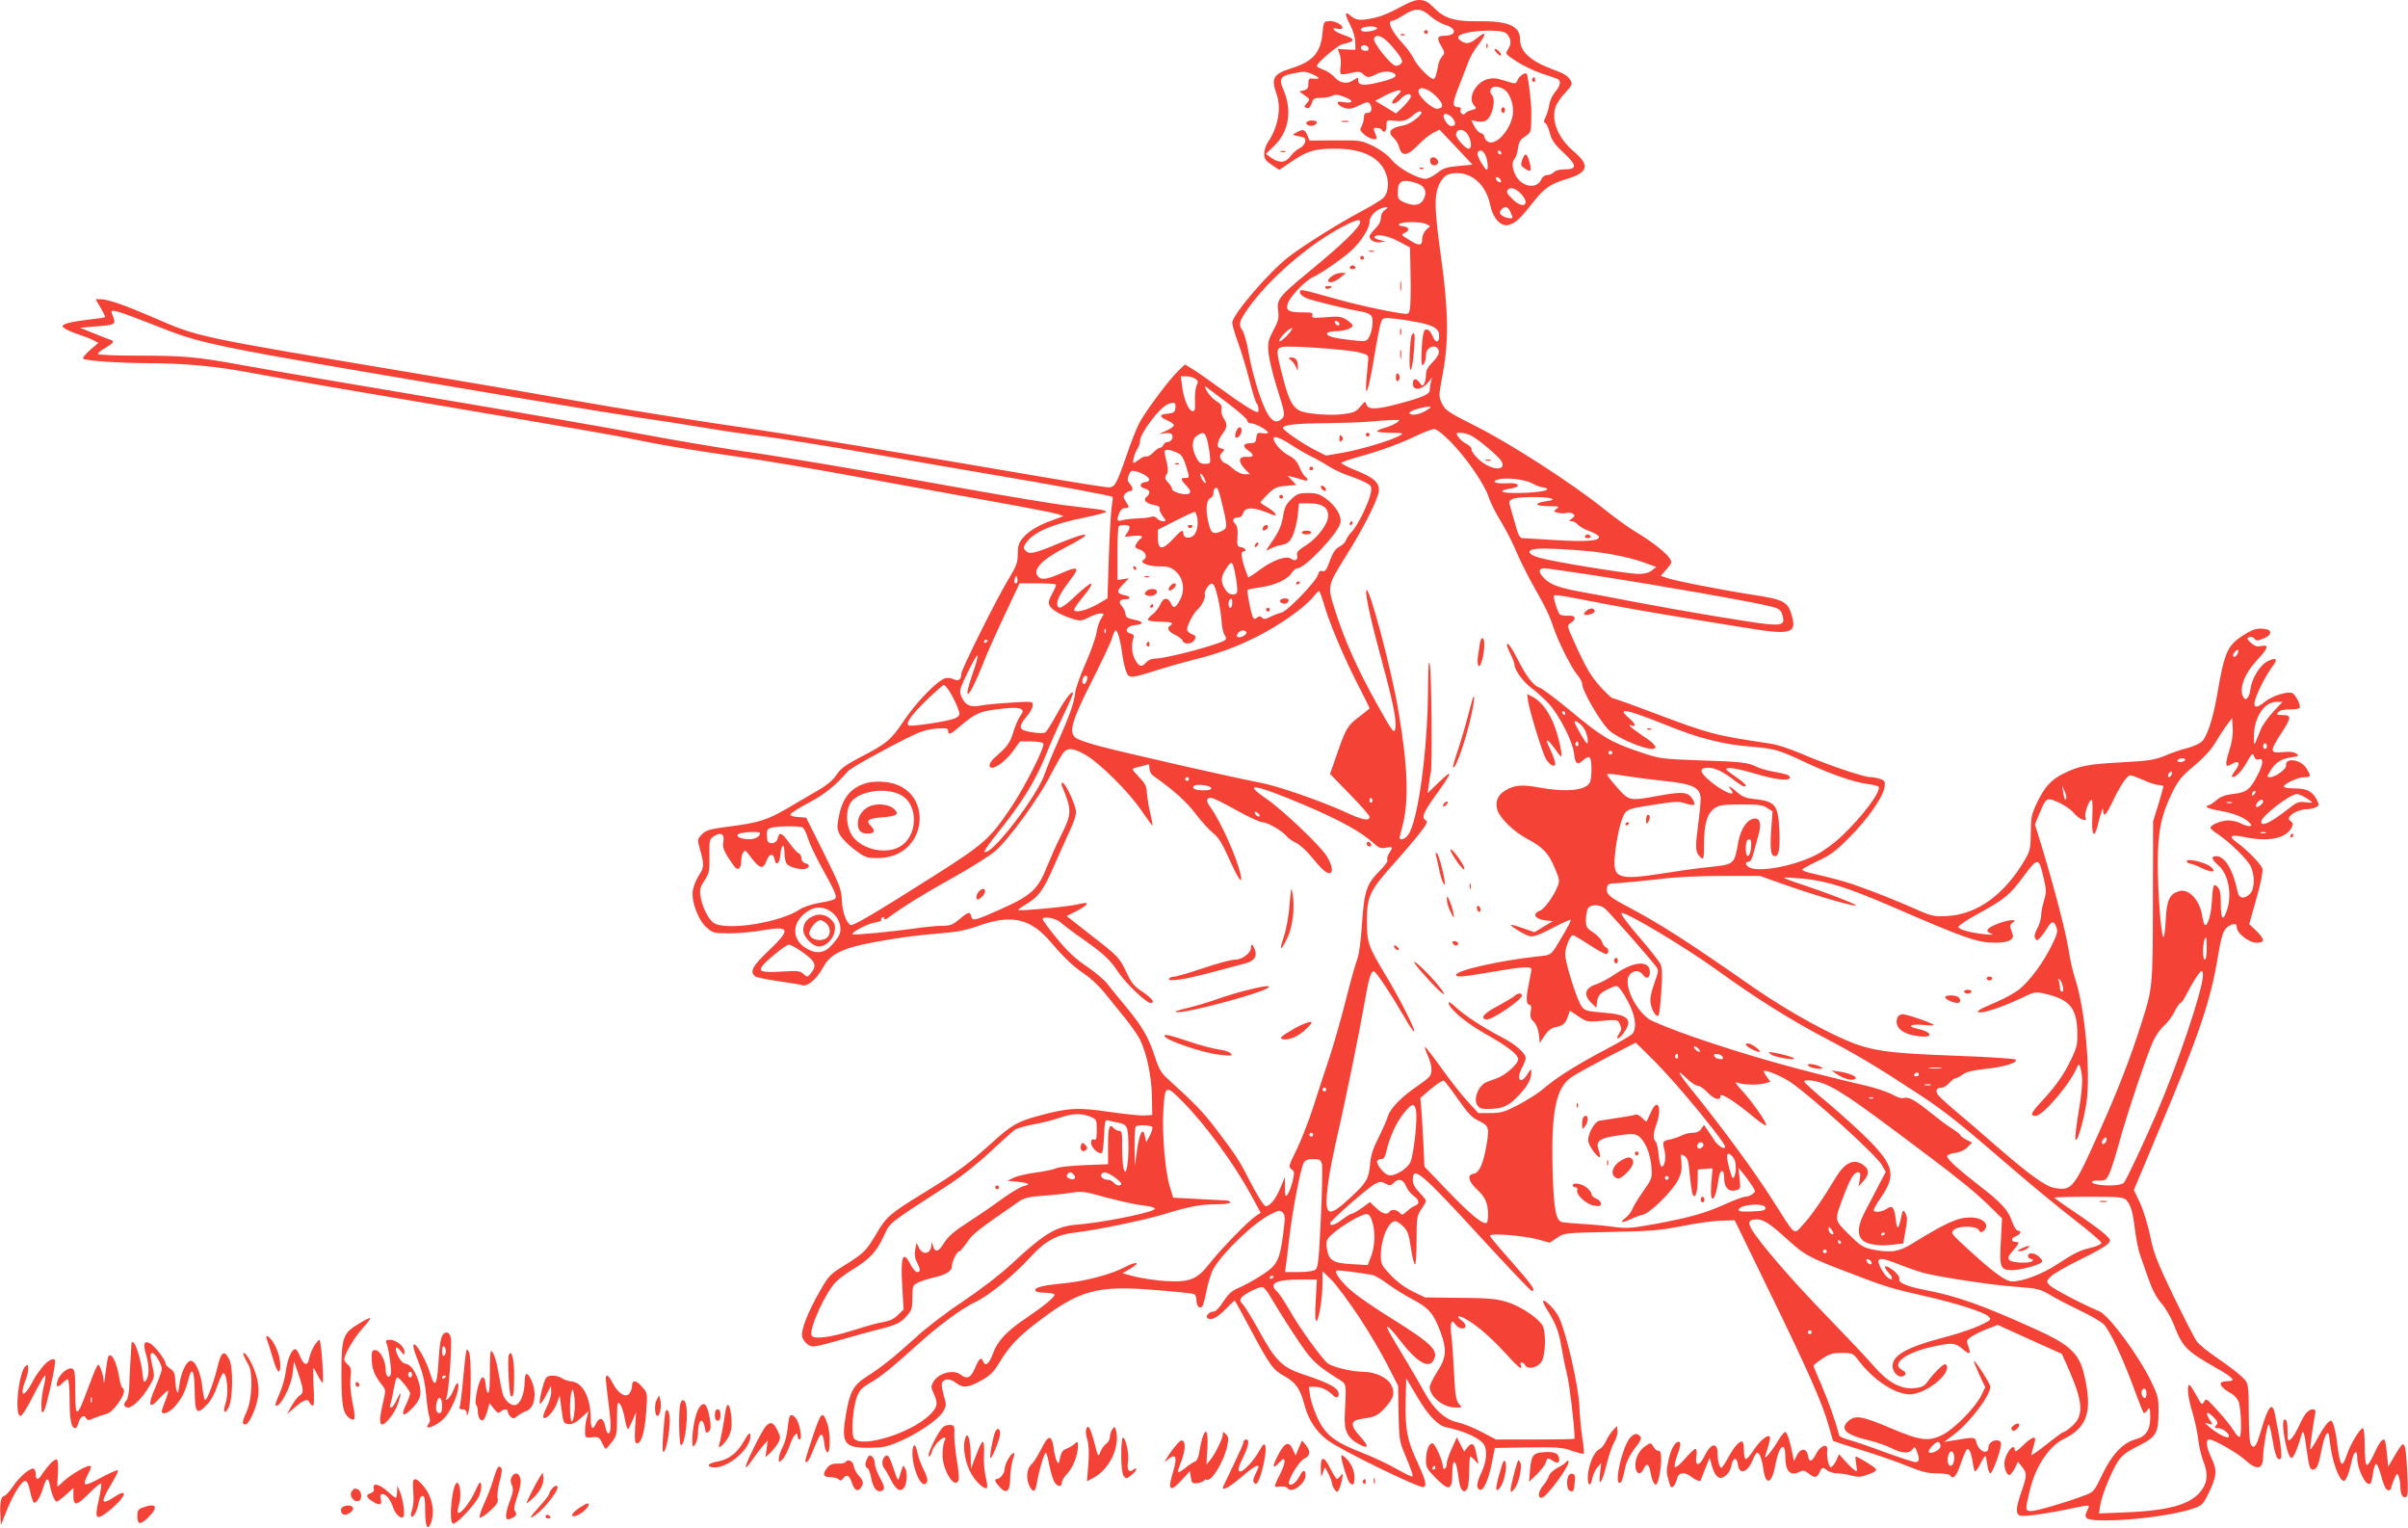 <?xml version="1.0" standalone="no"?>
<!DOCTYPE svg PUBLIC "-//W3C//DTD SVG 20010904//EN"
 "http://www.w3.org/TR/2001/REC-SVG-20010904/DTD/svg10.dtd">
<svg version="1.0" xmlns="http://www.w3.org/2000/svg"
 width="1280pt" height="812pt" viewBox="0 0 1280 812"
 preserveAspectRatio="xMidYMid meet">
<g transform="translate(0,812) scale(0.1,-0.1)"
fill="#f44336" stroke="none">
<path d="M7470 8096 c-89 -48 -130 -65 -184 -75 -59 -11 -80 -8 -109 17 -29
26 -30 7 -1 -48 16 -31 28 -70 28 -94 l1 -41 -47 2 -47 3 10 -28 c6 -15 8 -44
5 -64 -3 -20 -3 -39 2 -42 4 -2 28 0 54 6 39 9 49 8 63 -5 20 -21 32 -21 69
-2 32 17 74 19 96 5 22 -14 4 -26 -66 -44 -88 -23 -124 -21 -124 5 0 19 -1 19
-22 5 -36 -25 -74 -20 -104 14 -15 16 -42 34 -60 40 -19 7 -34 15 -34 19 0 17
110 110 136 116 71 16 72 27 4 50 -47 16 -73 43 -30 32 11 -3 22 -1 25 3 9 15
-42 42 -72 38 -27 -3 -28 -6 -33 -63 -10 -105 -50 -151 -163 -187 -99 -31
-112 -53 -81 -139 26 -74 8 -175 -46 -254 -11 -16 -20 -45 -20 -62 0 -27 7
-37 40 -59 l40 -27 68 46 c81 55 122 67 228 67 138 0 227 -40 265 -118 25 -50
22 -111 -7 -143 -9 -10 -64 -44 -121 -74 -122 -65 -299 -176 -383 -240 -106
-82 -300 -308 -300 -351 0 -11 14 -58 31 -105 17 -46 44 -135 60 -198 16 -63
33 -119 39 -125 10 -10 14 -46 5 -46 -17 0 -83 42 -190 120 -66 48 -137 98
-158 110 l-38 23 -36 -34 c-50 -48 -179 -221 -209 -281 -14 -28 -44 -103 -65
-166 -54 -156 -63 -172 -97 -172 -15 0 -198 29 -407 65 -623 107 -1320 222
-1480 245 -268 38 -714 109 -1000 160 -154 27 -496 86 -760 130 -1229 206
-1180 195 -1437 306 -156 67 -236 94 -276 94 l-24 0 27 -46 c15 -25 25 -47 23
-49 -2 -3 -46 -9 -97 -15 -51 -6 -102 -15 -114 -22 -20 -10 -20 -11 -2 -24 10
-7 41 -21 69 -30 28 -9 64 -23 80 -31 l29 -15 -44 -38 c-24 -21 -41 -41 -37
-46 11 -11 183 -23 339 -24 195 0 367 -16 552 -51 179 -34 525 -93 1358 -234
306 -52 601 -103 655 -115 159 -33 303 -58 569 -96 138 -19 419 -67 625 -105
206 -38 526 -96 710 -129 184 -33 350 -65 369 -71 l34 -12 -60 -22 c-75 -27
-125 -57 -158 -96 -20 -24 -25 -41 -25 -83 0 -46 -7 -64 -51 -137 -60 -98
-249 -477 -249 -499 0 -31 -16 -43 -40 -30 -12 6 -32 9 -44 6 -41 -10 -153
-125 -220 -224 -71 -106 -90 -122 -235 -197 -76 -40 -102 -59 -124 -92 -19
-29 -51 -56 -100 -84 -40 -23 -108 -63 -152 -89 -118 -69 -158 -82 -331 -104
-91 -12 -111 -18 -133 -40 -24 -25 -25 -27 -12 -73 25 -89 25 -101 -4 -145
-15 -23 -30 -61 -33 -85 -6 -59 30 -154 75 -193 32 -28 38 -30 121 -30 48 0
127 7 176 16 146 25 152 6 31 -109 -85 -80 -101 -111 -72 -135 6 -6 62 -17
122 -26 61 -9 119 -18 131 -22 28 -8 76 34 110 96 43 79 117 110 364 149 69
12 181 25 250 30 99 8 144 17 215 42 172 61 273 38 379 -86 75 -88 122 -132
182 -172 30 -20 77 -64 104 -97 27 -34 76 -95 110 -136 33 -41 69 -93 80 -115
36 -74 61 -195 63 -300 l2 -100 -38 -3 c-21 -2 -103 7 -183 18 -171 26 -226
23 -377 -18 -121 -33 -149 -49 -262 -152 -119 -107 -180 -152 -343 -252 -194
-119 -209 -132 -264 -225 -55 -93 -65 -102 -170 -168 -76 -47 -84 -56 -129
-135 -66 -114 -103 -211 -95 -244 3 -14 18 -33 31 -42 24 -16 32 -14 168 24
78 23 171 48 207 57 94 23 117 34 150 72 27 30 30 41 30 98 0 60 2 65 28 78
15 8 52 20 82 27 68 15 100 35 100 61 0 24 27 79 39 79 5 0 23 21 41 47 29 45
52 63 278 219 25 17 52 24 120 29 48 3 116 10 152 16 51 8 77 6 120 -6 120
-33 208 -54 260 -60 84 -11 89 -20 23 -38 -93 -26 -271 -57 -358 -64 -120 -9
-178 -43 -358 -210 -61 -57 -165 -136 -258 -199 -88 -58 -199 -143 -255 -195
-108 -99 -180 -156 -262 -208 -65 -42 -85 -78 -105 -196 -27 -156 -10 -180
122 -179 74 1 97 5 161 33 99 42 210 118 233 159 18 31 19 36 3 89 -11 42 -13
60 -5 70 16 19 42 16 72 -7 35 -28 63 -25 132 13 50 28 67 45 100 100 49 81
96 131 195 207 227 174 319 200 623 175 106 -8 200 -18 210 -21 11 -3 17 -15
17 -34 0 -31 16 -48 31 -33 4 4 15 44 23 87 9 43 25 94 36 113 54 92 213 243
304 290 44 22 50 23 64 9 14 -13 14 -27 3 -113 -19 -141 -31 -165 -110 -217
-36 -24 -90 -54 -120 -67 -43 -18 -60 -33 -88 -76 -21 -33 -41 -53 -52 -53
-21 0 -44 -23 -34 -33 17 -18 51 -2 96 44 27 28 50 49 51 47 2 -2 38 -68 81
-148 106 -199 122 -220 182 -253 59 -32 85 -68 106 -150 21 -81 60 -142 123
-190 64 -50 490 -258 511 -250 19 8 12 36 -38 144 -50 109 -60 168 -57 316 l3
118 57 -96 c60 -102 111 -155 156 -164 99 -21 183 -60 202 -95 17 -32 11 -91
-16 -147 -26 -56 -28 -83 -7 -90 19 -7 46 54 63 142 l16 80 177 3 c155 2 183
0 233 -18 32 -11 60 -18 63 -15 2 3 -1 40 -8 83 -6 42 -14 120 -16 172 -4 103
-69 387 -107 467 -19 41 -75 99 -86 89 -2 -3 9 -27 26 -53 42 -67 60 -115 72
-192 6 -36 19 -102 30 -146 14 -59 40 -278 40 -341 0 -2 -94 -4 -209 -4 l-209
0 -76 40 c-41 22 -99 45 -127 51 -67 14 -127 69 -176 158 -20 36 -68 120 -108
186 -40 66 -78 130 -84 143 -23 43 5 21 59 -49 91 -118 155 -156 180 -108 29
52 -8 88 -224 223 -76 47 -166 108 -200 136 -59 48 -104 105 -92 117 4 5 117
-9 192 -23 12 -2 48 -23 80 -47 33 -24 92 -61 132 -82 85 -44 112 -75 147
-168 37 -98 34 -141 -15 -216 -22 -34 -40 -71 -40 -82 0 -51 72 -109 135 -109
38 0 38 0 20 20 -15 17 -20 46 -26 168 -4 81 -10 168 -14 194 -4 26 -4 55 -1
65 6 15 8 14 22 -5 17 -25 54 -30 54 -8 0 8 -10 22 -22 30 -30 22 -18 28 17
10 56 -29 137 -98 213 -181 72 -80 98 -100 86 -68 -8 20 13 19 24 -1 13 -23
61 -14 84 16 25 34 28 167 5 200 -30 43 -119 100 -187 121 -58 17 -99 21 -252
22 l-183 2 -66 32 c-41 20 -85 53 -117 87 -48 51 -52 59 -52 104 0 88 40 182
77 182 8 0 27 -13 42 -28 24 -23 30 -42 41 -115 7 -48 17 -87 22 -87 4 0 8 58
8 129 0 120 2 130 25 165 14 20 25 40 25 45 0 4 -16 24 -35 44 -24 25 -35 45
-35 66 0 78 41 44 366 -310 141 -153 260 -279 265 -279 26 0 4 31 -122 173
-54 61 -99 115 -99 120 0 15 175 1 252 -19 l66 -18 39 26 c38 26 39 26 283 31
214 4 262 8 380 31 74 15 168 28 208 29 l73 2 180 -370 c205 -419 287 -604
319 -720 12 -44 23 -81 25 -83 1 -1 67 -23 146 -47 79 -24 189 -62 243 -84 80
-33 112 -41 162 -41 35 0 66 -4 69 -10 15 -25 35 -6 54 52 12 35 26 70 31 78
9 13 11 13 20 0 5 -8 13 -36 16 -62 4 -27 10 -48 13 -48 4 0 18 21 31 47 13
27 25 41 26 33 2 -8 5 -32 9 -52 3 -21 10 -38 15 -38 9 0 43 85 54 136 5 24 3
33 -9 38 -23 8 -55 -11 -55 -34 0 -46 -52 -25 -65 27 -6 27 -10 27 -135 6
l-35 -6 51 39 c86 65 194 208 194 255 0 15 -81 141 -87 136 -2 -2 11 -34 28
-72 l32 -67 -21 -43 c-32 -66 -145 -180 -208 -211 -73 -36 -118 -30 -273 36
-154 65 -188 71 -225 39 -49 -43 -15 -75 110 -104 38 -9 90 -27 116 -40 56
-29 96 -32 114 -7 11 16 13 15 23 -11 16 -41 14 -57 -8 -57 -11 0 -86 25 -168
55 -81 30 -167 59 -191 65 -24 6 -44 16 -46 23 -20 78 -57 180 -92 262 -24 55
-44 103 -44 107 0 3 20 20 46 37 38 26 55 31 104 31 57 0 60 -2 87 -37 78
-105 196 -183 275 -183 73 0 198 90 198 142 0 10 -5 18 -11 18 -13 0 -64 -52
-94 -94 -16 -22 -30 -29 -67 -33 -71 -8 -142 30 -216 115 -31 37 -134 146
-227 242 -175 180 -324 347 -401 453 -48 65 -47 87 5 87 34 0 71 -24 157 -102
93 -85 114 -97 284 -163 232 -90 266 -101 440 -140 176 -40 325 -87 350 -111
13 -13 13 -16 -5 -27 -45 -27 -136 -60 -245 -88 -185 -49 -260 -92 -260 -149
0 -32 31 -63 54 -54 22 8 20 21 -4 34 -61 33 23 94 171 125 98 21 113 19 154
-16 37 -33 44 -25 25 25 -8 22 -5 27 23 45 18 11 55 29 84 40 l52 20 170 -77
171 -77 40 -90 c73 -168 77 -239 14 -294 -19 -17 -39 -31 -44 -31 -5 0 -33
-20 -62 -43 -30 -24 -67 -52 -82 -63 l-29 -18 6 24 c4 14 10 35 13 48 10 35
-15 27 -63 -20 -31 -30 -43 -37 -43 -25 0 41 -41 0 -54 -55 -7 -33 10 -81 27
-76 6 3 19 19 28 37 l16 33 21 -27 c28 -35 27 -46 -3 -133 -30 -87 -32 -118
-6 -127 20 -6 149 12 279 40 94 19 93 20 77 -12 -23 -44 -6 -53 97 -53 155 0
380 31 475 66 38 14 46 23 74 80 43 92 45 119 15 184 -29 61 -33 100 -12 100
26 0 150 -72 193 -111 60 -55 93 -48 93 19 0 46 22 172 30 172 3 0 12 -35 19
-77 15 -91 28 -120 44 -104 10 10 -1 93 -31 239 -13 65 -36 38 -71 -83 -26
-89 -36 -104 -53 -87 -9 9 -13 51 -14 140 -1 197 0 191 -41 229 -20 19 -76 61
-124 94 -48 32 -99 73 -112 91 -13 18 -69 128 -125 243 -86 180 -104 225 -122
315 -12 58 -36 137 -54 176 l-33 70 132 315 c213 505 275 687 314 922 21 125
31 151 61 167 28 15 40 12 40 -9 0 -31 65 -81 105 -81 46 0 45 18 -2 64 l-37
35 38 135 c23 80 36 145 32 159 -5 23 -83 103 -141 144 -41 30 -25 39 43 25
129 -27 222 -9 253 49 9 18 9 25 -4 34 -13 10 -14 15 -4 28 15 19 59 37 93 37
14 0 34 5 45 10 18 10 18 13 4 40 -23 45 -53 60 -117 60 -32 0 -58 4 -58 10 0
15 76 50 110 50 35 0 36 4 10 47 -28 47 -115 60 -108 15 3 -18 -56 -62 -84
-62 -19 0 -19 1 -1 31 26 45 57 66 110 74 43 6 46 8 29 20 -12 9 -35 12 -72 8
-69 -7 -70 4 -9 98 56 86 57 99 9 99 -31 0 -35 2 -24 15 8 10 30 15 61 15 26
0 50 3 53 8 8 13 -22 72 -40 79 -27 10 -106 -15 -147 -48 -67 -54 -71 -16 -11
101 19 36 44 77 56 92 28 36 17 46 -26 25 -41 -19 -86 -90 -93 -147 -7 -53
-29 -72 -42 -37 -17 45 12 118 74 186 63 67 69 86 25 78 -23 -5 -36 -1 -55 17
-22 20 -23 25 -9 30 9 4 21 0 28 -8 10 -13 16 -12 49 1 45 18 47 46 3 51 -41
5 -65 -3 -119 -39 -78 -51 -94 -90 -132 -314 -21 -122 -53 -219 -80 -245 -12
-12 -47 -27 -76 -35 -30 -7 -83 -25 -118 -40 -56 -23 -84 -28 -227 -36 -182
-9 -234 -19 -315 -60 -67 -33 -102 -72 -143 -159 -27 -57 -31 -75 -31 -155 -1
-82 -4 -96 -29 -140 -109 -188 -254 -294 -415 -303 -76 -4 -79 -3 -201 51 -69
30 -174 72 -235 94 -97 36 -142 49 -297 85 -21 5 -38 12 -38 16 0 4 37 25 82
46 67 31 98 54 168 125 97 97 178 213 187 265 5 32 3 37 -21 46 -15 5 -39 10
-54 10 -36 0 -241 70 -367 125 -64 27 -131 49 -176 55 -287 43 -307 48 -621
166 -108 41 -201 74 -207 74 -5 0 -33 27 -63 59 -53 60 -77 100 -143 246 -36
80 -36 80 -16 94 34 22 26 42 -14 39 -19 -1 -39 2 -44 7 -10 12 -31 73 -31 92
0 16 -11 18 280 -38 191 -36 297 -54 750 -127 230 -38 263 -28 234 70 -21 71
-43 82 -206 107 -174 27 -424 76 -462 91 l-28 10 31 35 c29 34 30 37 15 60
-20 30 -101 92 -180 139 -34 20 -111 75 -170 123 -170 136 -499 348 -679 438
-145 73 -162 84 -179 119 -19 38 -19 40 3 159 33 174 30 342 -9 620 -35 255
-37 325 -11 384 22 48 45 63 96 63 85 0 155 -67 176 -168 14 -71 56 -117 96
-108 38 10 62 31 126 113 66 85 96 105 189 133 110 34 120 72 36 143 -85 71
-124 165 -99 239 6 19 29 53 52 76 32 34 38 46 30 60 -15 28 -31 39 -96 63
-120 44 -175 95 -175 160 0 72 -64 99 -230 96 -122 -1 -177 17 -234 78 -41 43
-81 46 -146 11z m131 -60 c21 -19 57 -40 79 -47 66 -20 64 -58 -2 -59 -38 0
-42 -13 -17 -55 19 -32 20 -37 6 -53 -8 -9 -18 -28 -21 -42 -2 -14 -7 -37 -11
-52 -3 -16 -10 -28 -15 -28 -19 0 -88 71 -105 108 -10 20 -34 55 -55 77 -65
70 -90 125 -57 125 7 0 33 13 57 29 61 40 94 39 141 -3z m-281 -66 c0 -12 -65
-24 -80 -15 -9 6 -9 10 1 16 19 12 79 11 79 -1z m694 -35 c20 -26 20 -50 1
-79 -15 -22 -13 -24 49 -64 35 -22 95 -51 132 -63 38 -12 76 -25 84 -29 20
-10 14 -38 -16 -72 -13 -16 -26 -45 -29 -66 -3 -20 -12 -49 -19 -64 -11 -20
-11 -28 -3 -31 7 -3 18 -26 25 -53 10 -39 25 -61 74 -106 71 -67 72 -88 5 -88
-27 0 -49 -6 -57 -15 -7 -8 -22 -15 -35 -15 -13 0 -26 -9 -33 -25 -23 -50 -97
-40 -132 17 -22 37 -26 78 -8 96 6 6 14 31 17 54 5 34 13 47 38 63 26 17 31
26 32 60 0 22 1 54 1 70 1 45 -17 195 -25 203 -9 9 -39 -11 -49 -35 -9 -20
-10 -20 -67 -2 -44 14 -65 16 -93 8 -62 -17 -106 -101 -71 -138 15 -18 14 -19
-12 -26 -15 -3 -31 -11 -34 -17 -9 -15 -31 1 -25 18 3 8 0 14 -7 14 -39 1 -39
16 -2 111 20 52 43 112 52 134 8 22 30 60 49 84 49 64 46 81 -8 36 -34 -28
-56 -31 -84 -11 -14 11 -16 18 -8 26 16 16 99 29 176 27 54 -2 71 -7 82 -22z
m-656 -21 c13 -9 41 -38 63 -66 31 -40 37 -53 28 -64 -6 -8 -20 -14 -29 -14
-24 0 -124 125 -116 145 7 19 26 19 54 -1z m-84 -49 c3 -10 -1 -15 -14 -15
-20 0 -33 13 -23 24 11 11 31 6 37 -9z m-299 -139 c42 -18 45 -28 8 -24 -25 3
-28 0 -28 -26 0 -23 -5 -31 -24 -36 l-25 -6 29 -21 c29 -20 29 -22 12 -41 -16
-18 -16 -20 -2 -26 12 -4 19 3 27 24 9 27 15 30 50 30 21 0 49 5 60 11 15 8
31 7 64 -6 51 -19 50 -36 -3 -28 -28 5 -35 3 -31 -8 2 -7 19 -18 36 -23 24 -7
41 -4 77 14 39 19 49 20 56 9 16 -25 10 -49 -11 -49 -15 0 -20 -7 -20 -25 0
-14 -6 -34 -12 -46 -11 -18 -10 -23 15 -45 30 -25 73 -33 64 -11 -19 47 -19
47 1 47 12 0 24 -4 27 -10 12 -20 25 -9 25 21 0 31 0 32 44 27 45 -5 67 2 103
34 12 11 28 18 35 16 22 -8 -50 -67 -90 -74 -73 -13 -90 -35 -52 -69 11 -10
24 -32 28 -49 13 -49 43 -46 99 12 26 27 63 57 81 66 l34 17 88 -93 87 -93
-75 -7 c-63 -6 -82 -12 -113 -38 -21 -16 -48 -30 -61 -30 -43 0 -144 56 -179
99 -21 26 -57 53 -98 74 -65 31 -68 32 -203 31 l-137 -1 -12 29 c-13 31 -23
34 -58 14 -24 -13 -24 -13 13 -20 31 -6 37 -11 34 -29 -2 -12 -15 -28 -30 -35
-15 -7 -37 -26 -48 -42 -26 -36 -59 -39 -102 -9 l-29 21 44 43 c79 75 97 190
48 301 -24 53 -14 71 49 83 64 13 67 13 105 -3z m1037 -97 c27 -36 38 -93 26
-136 -23 -84 -97 -153 -133 -123 -8 7 -15 18 -15 25 0 7 -8 15 -19 18 -10 2
-25 19 -34 36 l-16 32 29 -6 c16 -3 38 -2 48 4 35 19 56 113 31 138 -7 7 -9
19 -5 28 9 25 65 15 88 -16z m-380 -19 c42 -42 45 -63 9 -68 -25 -4 -101 65
-101 92 0 31 50 18 92 -24z m-205 2 c-15 -15 -27 -31 -27 -35 0 -15 24 -6 46
18 25 27 54 33 54 12 0 -7 -18 -30 -39 -52 l-40 -38 -56 34 -55 33 52 28 c29
15 62 27 72 28 18 0 17 -3 -7 -28z m302 -131 c11 -20 5 -31 -15 -31 -18 0 -48
46 -39 60 8 13 41 -4 54 -29z m57 -59 c30 -20 46 -92 20 -92 -17 0 -66 56 -66
74 0 24 23 34 46 18z m114 -137 c6 -19 10 -44 8 -56 -3 -19 -7 -15 -31 21 -15
24 -26 49 -23 57 10 25 34 13 46 -22z m81 22 c-1 -12 -15 -9 -19 4 -3 6 1 10
8 8 6 -3 11 -8 11 -12z m-3 -146 c3 -8 -1 -12 -9 -9 -7 2 -15 10 -17 17 -3 8
1 12 9 9 7 -2 15 -10 17 -17z m-455 -12 c48 -13 65 -45 46 -85 -17 -35 -51
-42 -103 -20 -32 14 -36 19 -36 53 0 61 20 73 93 52z m560 -57 c56 -58 15 -88
-42 -31 -32 31 -36 41 -24 52 14 14 40 6 66 -21z m-721 -88 c-14 -9 -22 -26
-22 -43 0 -17 -11 -38 -30 -56 -16 -16 -30 -34 -30 -41 0 -20 28 -36 57 -31
l28 4 -32 8 c-18 4 -30 11 -27 16 11 18 71 7 129 -24 l60 -32 3 -145 c2 -80 0
-160 -3 -178 -6 -33 -7 -33 -48 -27 -103 16 -242 47 -362 81 -178 50 -175 49
-175 30 0 -9 15 -22 33 -30 36 -15 226 -61 295 -72 27 -4 46 -14 53 -25 11
-22 3 -84 -16 -115 -12 -19 -18 -20 -97 -11 -93 11 -132 22 -123 37 3 5 24 10
45 10 45 0 90 15 90 30 0 6 -15 19 -32 31 -29 17 -43 19 -111 13 -68 -5 -76
-4 -71 10 5 14 -3 16 -52 16 -72 0 -89 9 -80 43 8 35 89 121 131 142 50 23
162 101 209 144 51 47 96 118 96 151 0 37 46 77 90 79 9 1 6 -5 -8 -15z m666
-9 c7 -14 12 -28 12 -30 0 -10 -37 -4 -55 9 -16 12 -17 16 -6 30 19 23 36 20
49 -9z m-798 -54 c0 -28 -92 -117 -277 -269 -153 -126 -167 -144 -159 -202 5
-40 2 -55 -25 -105 -28 -53 -31 -65 -26 -120 3 -33 21 -109 40 -170 48 -153
50 -161 31 -180 -29 -29 -57 -14 -86 45 -33 67 -74 205 -93 318 -8 46 -22 93
-30 105 -23 32 -19 48 26 113 111 159 321 341 503 438 69 36 96 44 96 27z
m352 -12 l20 -11 -21 -19 c-12 -12 -21 -32 -21 -49 0 -38 -17 -39 -72 -3 -41
25 -42 26 -20 36 29 13 23 31 -13 35 -21 3 -25 6 -14 13 20 12 116 11 141 -2z
m-6779 -530 c291 -115 241 -105 2022 -405 242 -41 517 -85 610 -99 94 -13 235
-36 315 -49 80 -14 219 -34 310 -45 91 -12 343 -52 560 -90 217 -38 519 -91
670 -116 298 -50 617 -109 624 -116 2 -2 0 -26 -5 -54 -4 -27 -11 -148 -15
-268 l-7 -217 -53 -31 c-60 -34 -124 -49 -124 -29 0 7 23 40 51 73 29 35 46
63 39 65 -6 2 -42 -26 -80 -62 -72 -69 -100 -82 -100 -43 0 25 21 62 75 133
45 59 34 66 -46 31 -75 -33 -108 -40 -125 -26 -43 35 6 91 140 160 155 79 136
92 -34 22 -132 -55 -157 -60 -177 -41 -15 16 -15 19 1 42 37 57 141 102 314
136 62 13 112 26 112 30 0 5 -21 11 -47 14 -27 3 -104 13 -173 21 -69 9 -325
51 -570 95 -585 105 -933 163 -1160 195 -102 15 -293 47 -425 71 -281 53 -580
105 -1730 299 -181 31 -402 69 -490 85 -239 44 -309 50 -547 50 -129 0 -218 4
-218 9 0 6 18 20 40 32 22 13 40 26 40 31 0 4 -1 8 -2 8 -2 0 -41 16 -88 34
l-84 34 79 7 c115 9 114 9 90 68 -12 28 15 21 208 -54z m6750 5 c74 -17 97
-33 97 -69 0 -39 -19 -39 -35 -1 -17 41 -42 47 -49 14 -10 -49 -14 -168 -6
-168 10 0 20 26 20 55 0 45 62 62 68 18 2 -14 -9 -34 -32 -57 -27 -26 -36 -44
-36 -68 0 -18 -5 -40 -10 -48 -8 -13 -12 -12 -25 8 -18 25 -35 21 -35 -8 0
-40 52 -32 86 13 l16 22 -6 -25 c-3 -14 -6 -33 -6 -43 0 -22 -38 -39 -163 -72
-117 -32 -167 -33 -174 -4 -5 19 -7 18 -32 -12 -24 -28 -36 -33 -94 -40 -75
-9 -203 2 -233 21 -37 23 -55 60 -84 172 -37 141 -38 156 -5 164 35 9 348 -13
410 -29 44 -11 50 -15 48 -37 -1 -14 -5 -59 -9 -100 -11 -129 11 -67 40 108
15 90 31 175 37 189 9 25 11 26 77 19 37 -4 97 -14 135 -22z m-433 -5 c0 -14
-17 -10 -23 5 -4 10 -1 13 9 9 7 -3 14 -9 14 -14z m-283 -67 c-20 -20 -37 -31
-37 -23 0 16 60 74 68 66 3 -3 -11 -22 -31 -43z m-483 -225 c15 -11 16 -17 7
-35 -6 -12 -10 -47 -9 -79 2 -46 0 -58 -12 -58 -21 0 -48 64 -56 130 l-7 55
30 0 c16 0 37 -6 47 -13z m174 -131 c56 -42 102 -83 102 -91 0 -9 9 -15 21
-15 23 0 89 -37 89 -49 0 -4 -13 -6 -29 -3 -26 4 -30 1 -33 -24 -2 -24 -8 -29
-32 -29 -38 -1 -43 -18 -11 -39 34 -23 31 -37 -7 -34 -44 4 -49 -24 -12 -63
l28 -29 -28 0 c-17 0 -42 12 -63 30 -18 17 -38 30 -43 30 -5 0 -14 9 -20 19
-7 15 -6 24 6 36 15 15 15 17 -5 22 -18 5 -21 11 -16 31 3 14 15 37 26 50 23
30 24 50 3 80 -9 13 -14 34 -11 48 3 18 -3 28 -27 42 -17 11 -40 34 -50 53
-13 22 -15 30 -5 23 8 -6 60 -45 117 -88z m-280 -23 c-3 -24 -8 -28 -40 -31
-47 -4 -48 -17 -3 -36 19 -8 35 -20 35 -26 0 -6 -19 -19 -42 -30 -41 -18 -41
-19 -9 -13 22 4 36 2 41 -8 10 -16 -6 -39 -27 -39 -7 0 -16 -7 -19 -15 -4 -8
-12 -15 -18 -15 -7 0 -23 -11 -36 -25 -13 -14 -30 -23 -36 -21 -7 3 -24 -4
-37 -15 -14 -10 -28 -19 -31 -19 -9 0 5 52 20 75 8 11 14 29 14 41 0 42 106
181 150 197 33 12 41 7 38 -20z m1334 -14 c-35 -23 -85 -30 -90 -14 -3 10 65
32 103 34 16 0 13 -4 -13 -20z m-157 -65 c-11 -8 -39 -20 -62 -27 -24 -6 -43
-15 -43 -19 0 -4 33 -8 73 -8 68 -1 71 -2 47 -15 -44 -25 -203 -73 -298 -90
l-93 -16 -52 26 c-72 36 -177 108 -177 121 0 16 72 24 229 25 75 1 177 4 226
8 50 5 108 8 130 9 38 1 39 1 20 -14z m290 -106 c83 -86 179 -226 199 -292 8
-25 35 -80 61 -122 26 -42 62 -112 81 -156 18 -44 58 -124 87 -177 76 -134 92
-168 117 -242 26 -76 94 -210 127 -249 13 -16 23 -35 23 -44 0 -37 96 -202
143 -247 42 -39 179 -99 230 -99 34 0 16 27 -48 68 -63 42 -91 68 -61 56 26
-10 18 13 -14 39 -69 59 -16 49 186 -32 188 -76 308 -107 472 -120 117 -10
140 -17 282 -84 126 -59 259 -106 326 -113 30 -4 57 -11 60 -15 14 -24 -87
-160 -196 -262 -40 -39 -99 -81 -138 -101 -118 -59 -301 -93 -353 -66 -22 13
-25 30 -4 30 8 0 19 17 25 43 6 23 18 66 26 94 18 61 11 93 -17 93 -38 0 -74
-50 -88 -120 -24 -129 -16 -123 -176 -140 -55 -6 -155 -20 -222 -31 -243 -38
-270 -28 -259 92 9 99 34 205 55 230 13 16 38 25 106 35 161 26 175 27 216 14
47 -16 57 -9 35 25 -23 35 -51 39 -157 20 -183 -33 -175 -34 -243 40 -32 36
-56 68 -53 71 3 3 47 -1 99 -10 51 -8 142 -20 201 -26 159 -16 197 -35 197
-99 0 -20 -7 -87 -15 -149 -15 -114 -13 -135 18 -161 13 -10 15 1 15 76 0 103
16 158 55 187 24 17 42 20 140 21 93 0 118 -3 141 -19 l28 -18 -7 -99 c-7
-105 -2 -139 20 -139 21 0 28 40 23 143 -6 130 -22 149 -136 161 -41 4 -62 13
-88 36 -37 32 -55 40 -34 15 40 -49 -51 -9 -119 52 -49 43 -48 63 0 63 35 0
77 -20 138 -67 24 -18 48 -33 52 -33 21 0 5 18 -49 55 -55 39 -56 40 -29 43
16 2 75 -11 131 -28 117 -35 191 -43 191 -21 0 10 -21 18 -71 27 -38 6 -83 18
-100 26 -50 26 -82 30 -304 37 -212 8 -216 8 -324 45 -153 51 -201 80 -366
217 -79 66 -155 122 -167 125 -30 8 -72 62 -116 151 -34 66 -57 97 -57 75 0
-4 9 -27 20 -50 11 -22 20 -46 20 -52 0 -30 46 -94 94 -129 29 -22 72 -61 95
-88 54 -62 122 -198 128 -257 7 -57 17 -65 48 -36 13 12 28 19 34 15 14 -8 14
-110 1 -135 -22 -41 -128 -51 -269 -25 -89 17 -132 13 -180 -16 -41 -25 -55
-61 -41 -105 15 -45 88 -115 160 -153 81 -43 112 -76 144 -153 26 -60 27 -71
16 -98 -24 -57 -70 -120 -95 -130 -44 -17 -24 -46 35 -52 l35 -3 -49 -29 -49
-30 -61 21 c-33 12 -62 20 -64 18 -6 -6 72 -53 99 -60 20 -5 50 6 123 44 53
28 96 47 96 42 0 -5 -15 -35 -34 -67 -75 -128 -63 -118 -146 -127 -204 -23
-430 -74 -430 -98 0 -14 36 -11 191 16 163 28 209 31 209 13 0 -7 -7 -45 -15
-85 -15 -71 -12 -103 7 -103 7 0 8 -14 5 -35 -5 -28 -1 -40 16 -55 13 -13 23
-37 27 -67 l5 -46 25 39 c18 27 35 40 58 45 40 8 54 20 67 59 l10 29 45 -30
c44 -30 47 -31 127 -24 82 7 83 6 94 -19 10 -21 9 -30 -6 -52 -22 -34 2 -28
26 7 52 72 24 98 -112 108 -79 6 -94 10 -110 30 -24 29 -89 233 -89 279 0 36
26 102 41 102 5 0 43 -22 85 -50 42 -27 83 -50 90 -50 18 0 18 29 0 36 -8 3
-17 16 -20 28 -3 13 -24 35 -46 50 -36 23 -40 31 -40 67 0 22 5 49 10 60 13
23 57 25 88 3 18 -12 208 -227 274 -309 16 -20 15 -25 -9 -93 -18 -50 -23 -81
-19 -105 7 -39 31 -75 42 -64 4 4 11 62 15 129 6 95 5 127 -6 147 -7 14 -59
80 -116 146 -56 65 -97 121 -90 123 23 8 345 -185 516 -309 183 -133 379 -257
554 -349 181 -95 290 -160 506 -302 140 -91 221 -156 506 -402 101 -87 248
-208 327 -269 78 -60 142 -115 142 -122 0 -7 -23 -18 -52 -25 -64 -15 -86 -26
-185 -90 -77 -51 -180 -90 -237 -90 -35 0 -102 49 -245 181 -78 71 -82 77 -66
92 23 24 120 24 134 0 8 -14 12 -15 25 -4 37 31 -2 71 -71 71 -67 0 -125 -26
-317 -144 -66 -40 -111 -45 -208 -25 -45 10 -62 21 -121 80 -78 78 -77 70 -27
203 34 91 55 126 76 126 13 0 15 -7 10 -37 l-7 -38 26 28 c29 33 32 58 8 79
-52 45 -102 26 -153 -57 -75 -124 -132 -206 -175 -252 -52 -57 -35 -71 -166
135 -95 149 -267 383 -412 562 -88 108 -105 141 -39 77 21 -20 46 -37 57 -37
10 0 33 -16 51 -35 17 -19 41 -35 53 -35 12 0 19 5 16 10 -3 6 0 10 7 10 17 0
96 -54 173 -119 33 -27 61 -46 63 -41 5 13 -74 126 -128 184 -38 42 -41 48
-20 41 31 -11 106 -12 143 -2 l28 8 -21 29 c-12 17 -17 30 -12 30 24 0 96 -32
140 -61 117 -81 454 -386 485 -440 l21 -37 -36 -68 c-19 -38 -52 -100 -72
-138 -41 -77 -46 -126 -17 -155 24 -24 87 -35 160 -26 l58 7 12 68 c10 55 10
73 0 92 -13 22 -14 21 -24 -24 -14 -65 -21 -67 -28 -7 -8 65 -18 76 -48 55
-26 -18 -69 -22 -69 -6 0 6 18 37 41 70 76 112 66 164 -60 294 -47 48 -146
138 -218 199 -73 60 -133 114 -133 120 0 5 16 7 38 5 87 -12 158 -54 437 -262
335 -250 418 -316 509 -404 l68 -67 -6 -117 c-9 -143 -3 -158 58 -158 42 0
128 22 155 39 11 7 9 13 -8 30 -24 24 -61 28 -61 6 0 -8 7 -15 16 -15 8 0 12
-5 9 -10 -10 -16 -111 -12 -124 4 -10 11 -6 21 19 49 34 39 36 47 16 47 -27 0
-28 20 -2 30 28 10 35 30 12 30 -8 0 -21 21 -31 49 -19 59 -59 103 -180 195
-107 83 -165 136 -165 152 0 6 19 14 42 17 25 3 51 15 66 30 l25 25 -32 16
c-17 9 -31 20 -31 24 0 4 -21 20 -46 36 -26 16 -76 54 -113 84 -80 65 -116 85
-141 77 -12 -4 -36 4 -62 19 -24 13 -86 34 -138 46 -371 87 -637 162 -920 260
-112 39 -219 82 -238 96 -81 62 -137 198 -97 237 22 23 51 21 69 -4 17 -25 36
-17 36 15 0 63 -80 60 -179 -7 -36 -25 -83 -50 -104 -57 -61 -19 -72 -56 -30
-98 l28 -27 5 35 c4 27 13 39 45 57 22 12 48 23 57 23 10 0 32 -27 57 -74 43
-78 54 -145 29 -179 -7 -9 -72 -47 -144 -85 -152 -80 -258 -147 -329 -207 -27
-24 -88 -62 -133 -86 -74 -38 -92 -44 -149 -44 l-65 0 -57 62 c-31 33 -94 114
-140 178 -46 64 -85 114 -87 112 -2 -2 5 -24 16 -48 23 -51 25 -89 8 -111 -7
-8 -35 -30 -63 -49 -79 -53 -143 -117 -156 -157 -6 -21 -29 -73 -51 -117 -29
-57 -42 -96 -45 -140 -7 -79 -19 -100 -99 -174 -130 -122 -148 -110 -123 80 6
46 28 158 49 249 42 180 119 559 145 710 20 117 33 162 48 158 14 -4 91 -121
162 -243 27 -48 51 -82 53 -77 4 14 -78 176 -151 297 -95 158 -101 175 -101
290 0 131 15 162 139 301 54 60 118 135 143 168 39 50 43 60 29 68 -23 12 -9
45 64 145 80 111 84 130 10 58 l-62 -60 6 45 c4 25 8 55 11 68 8 38 3 513 -5
567 -6 36 -9 3 -10 -121 -2 -332 -53 -707 -106 -781 -15 -22 -45 -32 -45 -15
0 4 7 32 15 62 35 131 29 317 -21 609 -37 224 -159 679 -171 643 -7 -19 23
-158 83 -377 61 -225 80 -321 70 -360 -6 -25 -16 -11 -98 136 -100 179 -168
331 -217 482 -47 147 -48 138 56 306 94 149 173 308 173 346 0 42 -27 66 -122
105 -43 17 -78 35 -78 40 0 4 44 19 98 34 115 32 211 67 307 113 38 18 78 33
89 33 12 0 50 -30 91 -72z m-1296 5 c6 -27 12 -64 13 -83 3 -33 1 -35 -27 -35
-24 0 -33 7 -47 35 -25 49 -23 95 4 114 35 25 45 19 57 -31z m1401 32 c41 -21
147 -111 161 -136 30 -57 -60 -48 -122 11 -23 21 -39 45 -37 52 3 7 -9 19 -25
28 -17 8 -37 25 -45 38 -14 21 -13 22 12 22 15 0 40 -7 56 -15z m-955 -50 c28
-18 73 -45 102 -59 29 -14 73 -39 99 -56 26 -16 70 -37 98 -46 28 -9 68 -25
90 -36 36 -18 38 -22 33 -55 -8 -49 -70 -177 -101 -208 -13 -13 -27 -34 -31
-45 -3 -11 -19 -27 -35 -35 -21 -11 -35 -31 -51 -75 -17 -48 -25 -59 -39 -55
-13 4 -19 -1 -24 -19 -9 -35 -163 -195 -195 -202 -14 -3 -41 -13 -58 -22 -25
-13 -35 -14 -45 -4 -9 9 -15 9 -26 0 -10 -9 -15 -9 -21 0 -10 16 -35 142 -29
147 2 3 34 9 70 14 76 11 141 41 164 76 9 14 23 25 31 25 40 0 216 186 228
241 8 37 -24 91 -78 130 -32 23 -50 29 -94 29 -46 0 -58 -4 -88 -32 -29 -27
-37 -44 -45 -93 -6 -40 -21 -76 -43 -110 -52 -76 -53 -79 -26 -62 13 8 41 18
62 21 30 6 41 14 57 46 11 22 23 70 28 107 l7 68 57 0 c65 0 98 -22 98 -65 0
-43 -54 -116 -115 -156 -43 -27 -55 -39 -50 -54 7 -23 -11 -36 -31 -20 -23 20
-97 -6 -166 -57 -33 -25 -61 -43 -63 -41 -1 2 -10 25 -19 51 -18 54 -21 87 -6
87 20 0 9 19 -12 22 -21 3 -23 7 -20 55 3 38 -1 57 -12 69 -19 19 -12 34 16
34 11 0 22 8 25 20 10 39 58 37 156 -5 34 -14 16 15 -23 37 -22 13 -40 25 -40
28 0 3 18 23 40 45 34 33 47 39 95 43 l56 5 -23 24 -23 25 30 -8 c17 -4 40
-11 53 -15 23 -9 31 4 11 17 -6 3 -20 26 -31 50 -13 32 -30 50 -58 64 -38 19
-80 67 -80 90 0 17 37 3 95 -35z m-612 -39 c27 -11 35 -23 50 -68 21 -68 21
-68 -3 -68 -27 0 -25 -8 7 -42 20 -21 24 -31 15 -40 -14 -14 -92 6 -92 24 0 7
-9 22 -21 34 -17 18 -19 25 -8 42 9 15 9 30 1 65 -7 25 -12 51 -12 56 0 15 24
14 63 -3z m-165 -122 c28 -18 28 -32 0 -36 -31 -4 -34 -26 -4 -34 29 -7 34
-25 11 -44 -21 -17 -4 -36 41 -44 20 -4 32 -11 28 -17 -3 -6 3 -24 15 -40 21
-28 21 -29 3 -29 -11 0 -25 7 -32 15 -8 9 -20 13 -29 9 -9 -4 -41 -8 -71 -9
-30 -1 -67 -5 -82 -9 -31 -9 -34 -2 -18 38 6 16 17 26 30 26 24 0 25 4 4 35
-13 20 -14 28 -4 40 7 8 19 15 26 15 18 0 18 19 -1 40 -12 14 -13 23 -5 45 9
23 14 26 38 20 15 -3 37 -13 50 -21z m321 -39 c0 -5 -6 -1 -14 9 -8 11 -15 27
-15 35 1 17 29 -26 29 -44z m1736 -4 c21 -12 47 -21 57 -21 9 0 19 -4 22 -9 7
-11 -77 -21 -172 -21 -78 0 -90 13 -21 24 58 9 46 32 -16 28 -60 -4 -92 7 -55
19 41 13 142 3 185 -20z m-1646 -120 c27 -115 27 -119 -11 -136 -43 -18 -54
-7 -68 65 -12 62 -6 106 16 114 8 3 14 14 14 24 0 22 9 34 21 27 4 -3 17 -45
28 -94z m1746 40 c16 -6 10 -10 -28 -15 -67 -10 -58 -26 15 -26 56 0 60 -1 42
-14 -18 -14 -18 -15 8 -21 15 -4 35 -4 45 -1 10 3 25 1 33 -4 13 -9 12 -12 -4
-25 -18 -14 -18 -15 -2 -15 10 0 25 -8 34 -19 10 -10 38 -26 65 -35 26 -10 47
-23 47 -30 0 -21 -73 -26 -235 -16 -82 5 -159 10 -170 10 -17 0 -24 14 -43 83
-13 45 -26 90 -28 100 -4 11 2 20 18 26 28 12 175 13 203 2z m-1881 -101 c8
-43 -4 -89 -26 -101 -24 -13 -48 -5 -48 16 0 24 -11 18 -56 -31 -55 -59 -79
-57 -79 6 l0 45 94 48 c51 26 97 47 101 47 4 0 10 -13 14 -30z m-361 -47 c4
-3 0 -18 -9 -31 l-16 -25 46 5 c43 5 59 -3 36 -17 -5 -3 -15 -15 -20 -26 -10
-17 -7 -21 19 -30 32 -11 42 -41 19 -55 -23 -14 25 -34 84 -34 49 0 62 -4 89
-28 40 -36 49 -100 21 -151 -23 -43 -34 -47 -47 -19 -16 36 -42 34 -58 -5 -8
-18 -27 -43 -43 -54 -16 -12 -25 -25 -21 -29 4 -4 34 -8 67 -8 57 -1 72 -7 50
-21 -20 -12 -9 -32 25 -48 20 -9 38 -24 41 -32 9 -22 51 -19 64 5 9 17 7 22
-15 30 -14 5 -25 17 -25 25 0 22 35 88 55 105 23 19 46 66 39 83 -2 7 4 25 15
38 15 18 22 21 31 12 14 -13 39 -127 44 -201 2 -29 9 -59 16 -67 6 -8 9 -19 5
-24 -12 -20 -313 -101 -375 -101 -18 0 -37 -8 -47 -20 -24 -27 -36 -25 -57 10
-19 32 -24 81 -12 116 6 17 3 22 -14 27 -37 10 -21 41 23 45 50 4 47 19 -5 29
-35 7 -44 13 -46 32 -2 14 -10 31 -18 39 -19 19 -13 37 13 37 35 0 38 14 4 21
-45 9 -48 21 -12 58 l32 33 -31 -5 -30 -4 0 139 c0 77 3 143 7 146 8 9 48 9
56 0z m2462 -134 c110 -13 212 -35 284 -62 l55 -20 -23 -18 c-16 -13 -39 -19
-71 -19 -57 0 -451 64 -527 86 -61 17 -71 40 -20 47 43 5 190 -2 302 -14z
m-1895 -141 c6 -37 9 -71 5 -77 -11 -19 -44 -12 -59 12 -29 43 -28 70 1 114
32 49 35 46 53 -49z m1887 17 c377 -58 857 -143 957 -168 40 -10 51 -17 59
-40 17 -52 5 -61 -76 -54 -79 7 -461 71 -707 118 -85 17 -204 39 -265 50 -136
24 -184 41 -219 78 -30 31 -28 51 4 51 10 0 121 -16 247 -35z m-3051 -42 c-11
-11 -19 6 -11 24 8 17 8 17 12 0 3 -10 2 -21 -1 -24z m206 -9 c3 -3 -5 -25
-19 -49 -19 -35 -22 -48 -13 -65 12 -22 64 -52 126 -70 36 -11 45 -10 82 9 23
12 50 21 62 21 20 0 20 -1 4 -26 -10 -14 -21 -47 -25 -74 -4 -27 -30 -101 -58
-164 -28 -63 -53 -134 -56 -158 -5 -53 -31 -125 -95 -268 -26 -58 -55 -129
-65 -158 -39 -121 -292 -449 -322 -418 -3 3 28 47 69 98 131 163 201 276 258
417 21 53 63 148 93 211 31 63 53 117 51 119 -9 10 -44 -37 -89 -119 -25 -46
-52 -88 -58 -92 -14 -9 -93 0 -119 13 -21 11 -15 32 24 77 15 18 28 42 28 54
0 21 -2 21 -117 14 -65 -4 -138 -11 -163 -16 -54 -10 -80 3 -100 49 -12 29 -9
38 34 128 26 53 49 93 52 90 4 -3 -8 -47 -26 -97 -56 -162 -20 -135 49 37 21
54 58 139 81 188 23 50 60 127 81 173 l39 82 93 0 c52 0 96 -3 99 -6z m1423
-96 c27 -99 104 -281 177 -425 38 -73 68 -134 68 -137 0 -2 -25 -22 -55 -45
-63 -48 -70 -60 -119 -200 l-36 -104 105 -108 c58 -59 105 -113 105 -119 0
-26 -36 -19 -137 28 -124 56 -353 136 -446 153 -138 26 -723 159 -857 195 -52
14 -106 32 -119 41 -43 28 -25 91 83 303 51 102 100 204 107 228 6 23 16 42
20 42 10 0 26 -59 35 -130 4 -30 13 -70 20 -88 16 -39 19 -39 169 8 50 16 128
38 175 50 146 36 241 71 354 128 117 59 246 150 293 206 15 19 31 35 34 35 3
1 14 -27 24 -61z m-485 -3 c0 -14 -4 -25 -10 -25 -11 0 -14 33 -3 43 11 11 13
8 13 -18z m-673 -157 c-3 -8 -6 -5 -6 6 -1 11 2 17 5 13 3 -3 4 -12 1 -19z
m748 3 c7 -13 -32 -34 -46 -26 -7 5 -6 11 2 21 13 16 35 18 44 5z m-1375 -45
c0 -3 -4 -8 -10 -11 -5 -3 -10 -1 -10 4 0 6 5 11 10 11 6 0 10 -2 10 -4z
m6644 -70 c-6 -16 -24 -23 -24 -8 0 10 22 33 27 28 2 -2 1 -11 -3 -20z m-6114
-128 c0 -7 -4 -19 -9 -27 -11 -17 -23 1 -15 23 7 19 24 21 24 4z m-733 -72
c25 -39 53 -103 53 -121 0 -7 -12 -18 -27 -24 -39 -15 -231 -44 -243 -36 -18
11 16 58 99 138 44 42 84 77 88 77 5 0 18 -16 30 -34z m7037 -108 c-27 -29
-57 -71 -66 -93 -39 -97 -37 -94 -37 -45 -2 103 53 190 119 190 l33 0 -49 -52z
m-6655 13 c11 -7 10 -14 -7 -38 -11 -16 -27 -54 -36 -85 -17 -55 -33 -78 -94
-130 -32 -26 -43 -58 -19 -58 26 0 78 42 113 90 l36 50 58 0 c33 0 62 -5 66
-11 10 -16 -98 -231 -171 -339 -114 -169 -141 -193 -408 -363 -328 -208 -434
-270 -447 -262 -23 14 -43 72 -45 131 -2 56 -11 80 -96 251 l-94 188 -43 3
c-28 2 -42 7 -40 15 3 7 47 35 99 62 83 44 141 91 206 166 14 17 175 107 326
182 58 29 95 41 143 45 55 4 64 2 64 -12 0 -25 12 -20 69 29 72 61 98 73 178
84 93 12 126 12 142 2z m2891 -21 c0 -5 -2 -10 -4 -10 -3 0 -8 5 -11 10 -3 6
-1 10 4 10 6 0 11 -4 11 -10z m3529 -202 c-23 -73 -20 -90 11 -70 42 26 53 7
20 -35 -11 -15 -18 -28 -16 -30 12 -12 50 24 78 74 29 51 32 54 40 33 5 -14
13 -20 23 -16 28 10 27 -21 -3 -80 -40 -79 -59 -95 -130 -103 -43 -5 -68 -14
-91 -34 -18 -15 -37 -27 -42 -27 -5 0 -9 -4 -9 -9 0 -4 32 -13 71 -20 73 -12
136 -38 158 -65 11 -14 11 -16 -5 -16 -11 1 -30 7 -44 15 -14 8 -42 14 -63 15
-38 0 -97 -23 -97 -39 0 -5 17 -20 39 -34 62 -41 157 -134 175 -171 23 -49 21
-121 -4 -146 -29 -29 -58 -26 -65 8 -24 118 -68 192 -114 192 -30 0 -26 -16
12 -50 53 -46 73 -156 44 -239 -20 -59 -32 -46 -32 34 0 57 -4 78 -17 91 -22
22 -25 14 -31 -81 -4 -69 -23 -129 -37 -120 -4 3 -11 24 -14 48 -12 81 -69
144 -119 132 -54 -14 -70 -46 -75 -156 -3 -57 -8 -95 -13 -88 -13 24 -29 237
-29 390 0 170 18 257 77 378 32 64 50 86 117 142 52 43 90 86 113 124 19 32
46 74 61 93 l27 36 3 -54 c2 -36 -4 -77 -19 -122z m-3424 112 c8 -16 15 -41
15 -56 0 -24 -4 -21 -35 30 -19 32 -35 63 -35 68 0 17 40 -13 55 -42z m-35
-76 c0 -8 -5 -12 -10 -9 -6 4 -8 11 -5 16 9 14 15 11 15 -7z m3660 -9 c0 -8
-4 -15 -10 -15 -5 0 -10 7 -10 15 0 8 5 15 10 15 6 0 10 -7 10 -15z m-6281
-46 c77 -44 231 -197 298 -296 31 -45 58 -82 59 -80 2 2 -4 34 -13 72 -9 39
-16 87 -17 107 -1 28 -10 46 -38 75 -21 22 -38 41 -38 45 0 3 12 8 28 11 15 3
35 9 45 12 13 6 17 2 17 -18 0 -17 9 -33 26 -44 102 -72 169 -132 218 -196 31
-41 74 -88 94 -104 29 -23 49 -56 82 -129 50 -113 77 -152 65 -94 -18 87 -105
283 -160 359 -26 35 -25 51 3 51 9 0 69 -29 133 -65 64 -36 127 -65 141 -65
26 0 104 -45 127 -74 8 -10 31 -26 52 -36 20 -11 56 -43 79 -72 53 -65 78 -88
96 -88 23 0 16 43 -14 91 -38 59 -232 243 -320 304 -132 90 -65 79 194 -30
184 -77 309 -145 372 -203 31 -28 41 -33 69 -27 38 7 39 4 17 -30 -9 -13 -13
-29 -9 -35 4 -6 -15 -32 -41 -58 -70 -71 -82 -105 -94 -280 -6 -91 -16 -167
-25 -188 -8 -20 -36 -118 -61 -218 -25 -99 -65 -239 -89 -311 -24 -71 -62
-188 -85 -260 -23 -71 -62 -172 -87 -223 -43 -87 -45 -93 -28 -106 16 -11 17
-18 6 -64 -7 -28 -19 -59 -26 -69 -13 -16 -14 -12 -15 37 l0 55 -25 -60 c-23
-55 -54 -95 -76 -95 -11 0 -45 55 -94 150 -43 86 -70 128 -171 260 -64 86
-117 140 -255 265 -37 33 -49 54 -72 125 -33 101 -67 158 -156 265 -37 44 -79
96 -95 117 -15 20 -64 61 -109 92 -60 40 -103 80 -160 150 -43 52 -77 99 -75
103 6 16 72 3 97 -20 14 -13 71 -56 126 -94 107 -76 134 -102 182 -173 39 -58
147 -160 168 -160 28 0 11 23 -43 60 -43 28 -58 47 -83 100 -40 83 -40 84
-192 202 l-127 100 52 26 c69 36 74 53 11 37 -48 -13 -313 -38 -320 -31 -2 2
15 15 39 29 69 41 95 76 152 208 30 68 68 153 85 189 17 36 31 78 31 94 0 33
-56 156 -72 156 -6 0 -7 -7 -3 -17 54 -131 53 -146 -6 -265 -22 -43 -53 -113
-70 -155 -52 -132 -84 -161 -259 -239 -132 -58 -140 -60 -147 -35 -7 28 -14
27 -63 -14 -36 -30 -49 -35 -93 -35 -29 0 -97 -7 -152 -15 -113 -16 -318 -36
-323 -30 -10 9 81 57 117 62 22 3 38 9 36 14 -3 4 -1 10 5 14 5 3 10 1 10 -6
0 -7 8 -6 23 5 80 59 188 126 343 212 97 54 200 119 228 144 74 67 229 280
291 402 31 59 62 114 71 122 23 24 53 19 113 -15z m2801 11 c0 -5 -4 -10 -10
-10 -5 0 -10 5 -10 10 0 6 5 10 10 10 6 0 10 -4 10 -10z m3045 -40 c-3 -5 -15
-10 -26 -10 -11 0 -17 5 -14 10 3 6 15 10 26 10 11 0 17 -4 14 -10z m-71 -75
c-4 -8 -10 -15 -15 -15 -4 0 -6 7 -3 15 4 8 10 15 15 15 4 0 6 -7 3 -15z
m-149 -31 c31 -15 68 -26 81 -26 13 0 24 -3 24 -7 0 -3 -12 -46 -27 -96 l-28
-90 -1 -425 c-1 -463 0 -458 -65 -660 -56 -175 -121 -344 -215 -553 -139 -312
-149 -325 -239 -311 -49 7 -135 68 -322 231 -68 60 -160 139 -206 177 -45 38
-88 77 -95 87 -16 23 -8 39 19 39 10 0 29 11 41 25 12 14 27 25 33 25 7 0 23
9 37 19 18 14 52 23 120 30 99 10 179 35 162 50 -5 5 -142 14 -304 20 -332 12
-422 22 -530 57 -128 43 -367 174 -550 300 -368 257 -503 343 -686 440 -92 49
-107 63 -102 96 3 21 9 23 63 25 33 2 125 11 205 20 93 12 216 18 345 18 l200
0 150 -53 c160 -56 375 -118 359 -102 -11 11 -153 65 -287 110 -54 17 -96 34
-94 36 2 2 51 -1 108 -6 123 -13 236 -49 459 -145 403 -175 461 -195 560 -195
33 0 64 6 76 14 17 13 18 18 7 47 -11 28 -10 34 5 45 16 12 15 13 -4 14 -30 0
-111 -29 -125 -46 -9 -11 -7 -16 12 -24 19 -8 12 -9 -31 -5 -80 9 -140 26
-140 39 0 7 44 37 98 66 149 82 174 102 247 201 79 106 83 105 109 -11 14 -60
14 -73 1 -116 -8 -27 -15 -63 -15 -79 0 -17 -9 -47 -20 -68 -14 -25 -18 -43
-12 -53 8 -14 10 -14 24 0 9 8 26 31 38 51 26 42 37 44 51 8 8 -23 5 -38 -26
-99 -42 -86 -111 -181 -167 -228 -22 -19 -79 -51 -126 -71 -97 -41 -118 -55
-84 -55 32 0 132 35 217 76 68 33 74 34 121 24 133 -30 173 -75 176 -201 2
-65 -1 -82 -29 -141 -40 -86 -83 -147 -155 -225 -63 -68 -70 -83 -37 -83 40 0
192 181 222 264 8 22 18 -3 24 -55 3 -34 -3 -102 -17 -182 -12 -70 -20 -138
-18 -150 6 -33 44 94 59 193 23 162 -8 504 -61 661 -11 32 -27 102 -35 156
-16 98 -75 325 -142 545 l-36 117 22 53 c38 91 39 92 103 64 31 -14 66 -38 79
-54 13 -16 35 -33 47 -37 21 -6 23 -4 17 14 -6 20 20 91 34 91 4 0 5 -40 3
-90 -5 -96 9 -122 27 -52 25 95 29 107 30 85 2 -38 16 -26 47 39 41 88 81 148
98 148 7 0 39 -12 71 -26z m-5075 6 c0 -5 -4 -10 -10 -10 -5 0 -10 5 -10 10 0
6 5 10 10 10 6 0 10 -4 10 -10z m118 -47 c2 -9 -10 -13 -42 -13 -43 0 -63 10
-49 24 12 11 86 2 91 -11z m4545 -56 c-7 -12 -9 -7 -16 33 l-6 35 14 -30 c7
-16 11 -34 8 -38z m999 21 c-7 -7 -12 -8 -12 -2 0 14 12 26 19 19 2 -3 -1 -11
-7 -17z m276 -18 c17 -11 32 -22 32 -24 0 -2 -17 -2 -38 1 -33 4 -44 0 -89
-36 -95 -74 -143 -97 -143 -67 0 28 153 146 189 146 9 0 31 -9 49 -20z m-4963
-9 c3 -5 1 -12 -5 -16 -5 -3 -10 1 -10 9 0 18 6 21 15 7z m4735 -10 c0 -13
-29 -35 -37 -28 -7 8 15 37 28 37 5 0 9 -4 9 -9z m-167 -8 c-7 -2 -19 -2 -25
0 -7 3 -2 5 12 5 14 0 19 -2 13 -5z m-5167 -70 c-7 -7 -26 7 -26 19 0 6 6 6
15 -2 9 -7 13 -15 11 -17z m-2429 -61 c7 -5 20 -30 28 -58 8 -27 40 -94 70
-149 75 -135 87 -161 72 -173 -7 -5 -43 -14 -81 -20 -41 -7 -83 -21 -105 -35
-103 -70 -391 -115 -457 -72 -29 19 -64 90 -71 147 -5 30 0 46 22 79 25 38 27
49 26 130 -1 84 0 89 24 105 37 24 57 12 50 -29 -6 -33 2 -53 58 -131 18 -26
37 -12 37 27 0 18 5 39 10 47 9 13 13 12 28 -8 61 -83 78 -88 99 -31 13 35 36
35 41 0 6 -36 27 -18 30 25 5 58 22 67 22 12 0 -29 6 -53 15 -62 18 -17 78
-31 100 -22 21 8 19 23 -5 29 -12 3 -20 14 -20 26 0 12 -7 24 -15 27 -8 3 -30
28 -50 55 -39 55 -52 60 -61 24 -8 -32 -53 -36 -56 -5 -4 49 -2 54 22 61 35
10 152 10 167 1z m-227 -30 c0 -17 -26 -32 -56 -32 -58 0 -88 24 -41 33 40 8
97 7 97 -1z m8003 1 c-7 -2 -19 -2 -25 0 -7 3 -2 5 12 5 14 0 19 -2 13 -5z
m-2735 -75 c-4 -55 -28 -64 -28 -10 0 21 3 42 7 45 16 17 24 4 21 -35z m-4877
-354 c34 -32 46 -82 29 -115 -7 -13 -26 -39 -43 -56 -37 -40 -82 -44 -134 -11
-82 50 -72 149 20 201 42 24 91 16 128 -19z m7299 -184 c0 -33 -4 -60 -10 -60
-11 0 -13 62 -4 98 10 36 14 26 14 -38z m-7485 -6 c89 -59 101 -82 66 -125
-19 -23 -19 -24 -40 -5 -19 17 -32 18 -114 13 -112 -7 -132 0 -97 39 36 38
120 104 134 104 6 0 29 -12 51 -26z m7465 -136 c0 -76 -136 -479 -250 -743
-68 -156 -156 -343 -170 -360 -19 -23 -170 -18 -170 5 0 4 17 7 37 6 34 -1 39
3 55 36 10 21 34 96 53 167 39 142 142 452 180 537 13 29 39 67 59 84 19 17
44 51 56 75 12 25 26 45 31 45 5 0 18 19 30 43 31 62 73 127 82 127 4 0 7 -10
7 -22z m-745 -60 c5 -18 3 -28 -4 -28 -6 0 -11 9 -11 19 0 11 -3 28 -6 38 -5
12 -4 15 4 8 6 -5 14 -22 17 -37z m-2011 -573 c112 -131 216 -265 216 -278 0
-20 -36 1 -57 33 -12 19 -30 45 -39 58 l-16 24 -15 -21 c-9 -14 -25 -21 -46
-21 -18 0 -45 -7 -60 -15 -15 -8 -43 -17 -62 -21 -38 -7 -39 -10 -26 -64 8
-37 -1 -80 -17 -80 -5 0 -12 28 -15 61 -3 34 -10 66 -16 72 -15 15 -14 44 4
92 32 91 6 146 -30 63 -11 -24 -20 -45 -22 -47 -2 -3 -13 6 -24 18 -12 12 -27
20 -33 18 -7 -3 -48 -11 -92 -17 -43 -7 -89 -14 -102 -16 -29 -6 -68 -81 -58
-115 7 -28 53 -86 60 -78 3 3 0 20 -6 37 -18 48 4 64 105 78 67 10 86 9 104
-2 35 -22 65 -91 71 -162 5 -63 5 -64 -45 -135 -28 -40 -53 -82 -57 -94 -4
-12 -19 -32 -33 -43 -36 -28 -25 -33 22 -10 22 10 53 22 69 25 37 8 156 125
186 184 17 34 21 56 18 93 -5 47 -5 48 16 35 17 -12 22 -28 27 -90 4 -42 10
-88 13 -103 12 -45 29 -12 30 58 l1 63 39 3 39 3 -7 -86 c-8 -115 23 -93 39
28 8 57 30 60 30 4 0 -47 24 -72 60 -63 27 7 28 8 22 64 l-6 56 24 -29 c14
-17 35 -45 47 -64 21 -33 21 -34 3 -47 -10 -8 -27 -14 -38 -14 -11 0 -59 -18
-108 -40 -107 -48 -189 -71 -374 -105 -121 -22 -149 -24 -210 -16 -38 6 -113
13 -165 16 -52 3 -105 8 -116 10 -34 7 -45 71 -51 281 -8 306 18 435 101 490
22 16 109 63 191 106 l150 77 78 -77 c44 -42 125 -131 181 -197z m76 240 c7
-8 8 -15 2 -15 -5 0 -15 7 -22 15 -7 8 -8 15 -2 15 5 0 15 -7 22 -15z m-110
-41 c0 -8 -5 -12 -10 -9 -6 4 -8 11 -5 16 9 14 15 11 15 -7z m238 -2 c3 -9 -3
-13 -19 -10 -12 1 -24 9 -27 16 -3 9 3 13 19 10 12 -1 24 -9 27 -16z m1160
-59 c-15 -2 -42 -2 -60 0 -18 2 -6 4 27 4 33 0 48 -2 33 -4z m-118 -33 c0 -5
-7 -10 -16 -10 -8 0 -12 5 -9 10 3 6 10 10 16 10 5 0 9 -4 9 -10z m-2450 -131
c54 -77 73 -98 113 -117 54 -26 56 -36 34 -152 -17 -85 -37 -124 -65 -128 -34
-5 -27 -40 17 -81 46 -42 61 -75 61 -137 0 -30 -4 -44 -13 -44 -26 0 -92 57
-208 178 l-117 122 -6 128 c-4 70 -8 152 -11 182 l-5 55 56 48 c31 26 62 46
68 44 6 -2 40 -46 76 -98z m2513 74 c-7 -2 -21 -2 -30 0 -10 3 -4 5 12 5 17 0
24 -2 18 -5z m-3213 -23 c0 -5 -4 -10 -10 -10 -5 0 -10 5 -10 10 0 6 5 10 10
10 6 0 10 -4 10 -10z m-760 -68 c121 -123 271 -329 361 -494 l50 -93 -28 -19
c-42 -29 -184 -175 -242 -249 -68 -87 -105 -102 -234 -95 -50 3 -123 14 -161
23 l-69 18 43 26 c57 33 32 40 -29 8 -72 -39 -214 -77 -336 -88 -110 -11 -151
-22 -140 -40 4 -5 26 -9 50 -9 24 0 46 -4 50 -9 6 -11 -51 -58 -145 -122 -107
-71 -157 -124 -181 -190 -21 -58 -41 -74 -53 -44 -10 26 -21 17 -43 -35 -23
-53 -42 -62 -77 -35 -39 30 -121 7 -146 -41 -12 -21 -11 -30 3 -59 25 -53 21
-74 -23 -116 -100 -96 -358 -175 -400 -124 -17 21 -7 167 16 224 13 33 28 49
68 71 58 34 116 80 245 197 118 107 241 198 316 234 73 34 201 139 289 235 83
91 144 124 250 135 108 13 357 64 459 95 133 41 197 54 280 54 44 0 77 4 77
10 0 6 -15 11 -32 11 -18 1 -87 4 -153 8 l-119 6 -18 60 c-24 78 -42 286 -34
403 8 138 12 140 106 44z m3667 22 c-3 -3 -12 -4 -19 -1 -8 3 -5 6 6 6 11 1
17 -2 13 -5z m-2431 -61 c11 -42 -11 -244 -30 -281 -19 -37 -87 -76 -116 -67
-23 7 -60 52 -60 71 0 8 9 14 20 14 13 0 22 9 26 28 20 91 58 173 105 227 37
42 46 43 55 8z m-1731 -37 c34 -15 35 -16 35 -72 0 -46 -3 -55 -15 -50 -11 4
-15 -1 -15 -19 0 -25 44 -64 58 -51 4 4 9 46 11 92 3 73 5 84 20 80 9 -3 33
-8 54 -12 28 -5 41 -13 48 -31 10 -28 10 -163 -1 -208 -6 -27 -8 -28 -16 -10
-5 11 -9 62 -9 113 1 80 -1 92 -16 92 -9 0 -22 7 -29 15 -23 27 -30 4 -30 -94
l0 -98 -127 -5 c-71 -3 -138 -10 -150 -17 -13 -6 -60 -16 -105 -22 -45 -6 -98
-18 -118 -27 l-35 -17 52 -5 c61 -6 75 -15 35 -23 -15 -3 -64 -32 -108 -63
-43 -32 -115 -82 -159 -110 -112 -73 -133 -91 -161 -136 -27 -43 -45 -45 -55
-7 -6 21 -7 21 -8 4 -2 -48 -43 -59 -65 -18 l-14 28 -7 -36 c-5 -25 -2 -46 9
-67 20 -39 20 -52 1 -52 -8 0 -24 18 -35 40 -40 79 -54 45 -44 -117 l7 -122
-30 -29 c-19 -20 -44 -32 -74 -37 -24 -3 -93 -22 -152 -41 -135 -43 -224 -54
-233 -30 -14 37 78 236 133 287 15 15 55 44 88 64 89 55 123 92 161 172 38 80
11 59 344 275 70 45 159 116 225 178 60 56 119 109 130 116 12 8 57 21 101 29
45 8 105 24 135 34 66 24 118 26 164 7z m330 -56 c3 -5 -3 -25 -13 -45 l-19
-35 -7 32 c-10 51 -29 19 -42 -75 l-12 -82 -1 101 c0 55 2 104 6 107 10 11 81
8 88 -3z m855 -40 c0 -5 -4 -10 -10 -10 -5 0 -10 5 -10 10 0 6 5 10 10 10 6 0
10 -4 10 -10z m4211 -43 c-16 -16 -26 0 -10 19 9 11 15 12 17 4 2 -6 -1 -17
-7 -23z m-2137 -6 c3 -5 -1 -14 -8 -20 -16 -13 -32 2 -21 19 8 12 22 13 29 1z
m165 -82 c14 -26 8 -99 -8 -99 -7 0 -31 88 -31 117 0 21 23 11 39 -18z m-2192
-26 c3 -16 1 -145 -6 -288 -10 -220 -15 -262 -28 -272 -10 -8 -47 -13 -89 -13
l-73 0 4 33 c3 17 12 91 20 162 18 145 58 353 75 385 8 15 21 20 50 20 35 0
40 -3 47 -27z m-1318 -57 c14 -17 0 -29 -23 -20 -17 7 -20 16 -9 27 10 11 19
8 32 -7z m214 -11 c20 -14 37 -30 37 -35 0 -15 -26 -12 -40 5 -7 8 -20 15 -29
15 -24 0 -44 16 -37 29 11 17 28 13 69 -14z m2947 -5 c0 -5 -4 -10 -10 -10 -5
0 -10 5 -10 10 0 6 5 10 10 10 6 0 10 -4 10 -10z m-1396 -44 c8 -19 26 -42 40
-51 30 -20 34 -43 9 -52 -10 -3 -30 -17 -44 -30 -23 -21 -27 -22 -39 -8 -14
17 -46 20 -55 5 -11 -18 -39 -10 -71 21 l-32 31 -42 -31 c-24 -17 -48 -31 -54
-31 -6 0 -29 -14 -50 -30 -39 -30 -66 -38 -66 -21 0 13 199 187 237 208 28 15
35 15 58 3 22 -12 28 -12 42 3 27 27 51 21 67 -17z m3829 -74 c24 -27 34 -61
46 -161 7 -51 19 -111 28 -134 8 -23 28 -80 44 -125 20 -57 42 -98 68 -128 22
-25 51 -75 65 -111 47 -121 66 -141 220 -229 98 -55 115 -74 67 -74 -16 0 -32
-4 -36 -9 -7 -12 18 -37 55 -56 15 -8 32 -27 39 -42 14 -36 19 -185 6 -189 -5
-2 -20 13 -32 34 -12 20 -50 68 -84 105 -59 65 -63 68 -73 48 -11 -20 -14 -17
-41 34 -17 30 -33 55 -37 55 -15 0 -8 -68 16 -146 13 -43 27 -108 31 -144 4
-36 16 -87 26 -113 23 -57 24 -98 5 -135 -47 -90 -163 -129 -415 -139 l-144
-6 7 43 c8 53 60 181 95 235 20 30 45 50 106 80 97 49 108 67 109 180 1 72 -3
88 -36 157 -67 141 -227 358 -280 380 -85 35 -246 119 -263 138 -18 20 -18 21
6 46 13 14 83 54 154 89 72 34 138 72 149 84 18 20 18 21 -15 52 -19 18 -87
67 -151 111 -65 43 -118 81 -118 83 0 3 83 5 183 5 163 0 186 -2 200 -18z
m-1918 -42 c0 -12 -16 -16 -73 -18 -56 -2 -73 0 -70 10 10 29 143 37 143 8z
m-2087 -85 c14 -56 9 -129 -14 -183 l-14 -35 -85 5 c-100 5 -123 20 -132 86
-5 37 -2 45 27 72 47 44 162 111 185 108 15 -2 23 -16 33 -53z m2448 -53 c-9
-8 -26 10 -26 26 1 15 2 15 15 -2 8 -11 13 -21 11 -24z m274 4 c0 -3 -4 -8
-10 -11 -5 -3 -10 -1 -10 4 0 6 5 11 10 11 6 0 10 -2 10 -4z m-235 -46 c3 -5
1 -10 -4 -10 -6 0 -11 5 -11 10 0 6 2 10 4 10 3 0 8 -4 11 -10z m-75 -50 c0
-5 -4 -10 -10 -10 -5 0 -10 5 -10 10 0 6 5 10 10 10 6 0 10 -4 10 -10z m238
-59 c3 -8 -1 -12 -9 -9 -7 2 -15 10 -17 17 -3 8 1 12 9 9 7 -2 15 -10 17 -17z
m161 -16 c49 -19 109 -39 133 -44 113 -25 356 -61 471 -69 120 -9 131 -12 185
-44 31 -19 103 -56 159 -83 56 -26 113 -60 127 -74 14 -14 45 -69 69 -121 42
-92 54 -121 112 -277 15 -40 29 -73 32 -73 3 0 12 8 19 18 12 15 13 10 14 -39
0 -69 -23 -104 -81 -119 -65 -18 -124 -81 -174 -186 -44 -91 -45 -93 -97 -112
-101 -38 -252 -82 -280 -82 -34 0 -34 5 -6 118 30 121 101 226 175 263 130 63
158 148 111 346 -26 110 -76 157 -255 238 -287 130 -423 178 -592 210 -96 19
-143 39 -135 59 3 7 -9 25 -26 40 -49 40 -69 33 -28 -11 26 -27 16 -44 -11
-19 -23 21 -52 77 -45 88 9 14 32 9 123 -27z m-2888 -269 c54 -81 123 -198
154 -260 l57 -111 2 -145 c3 -132 5 -151 30 -210 41 -99 49 -121 43 -126 -3
-3 -40 15 -84 40 -43 25 -125 63 -183 86 -145 56 -193 93 -236 183 -18 40 -37
93 -40 120 l-7 47 34 0 c32 0 66 -16 98 -48 19 -19 36 0 22 26 -12 23 -66 49
-180 87 -114 37 -150 72 -235 227 -38 68 -77 133 -89 145 -17 20 -18 25 -6 39
16 19 86 54 109 54 8 0 28 -24 44 -53 16 -28 70 -116 121 -193 94 -143 109
-159 230 -237 56 -36 52 -15 43 -202 -3 -81 15 -117 76 -150 52 -28 55 -12 7
40 -58 63 -54 88 15 96 62 8 83 18 122 64 41 46 48 75 27 115 -21 40 -84 69
-150 70 -57 0 -157 24 -185 43 -29 20 -156 195 -205 284 -26 44 -55 89 -66 99
-48 43 -8 64 122 64 l89 0 -6 -110 c-5 -71 -3 -110 3 -110 13 0 33 122 33 202
l0 62 46 -44 c25 -25 90 -112 145 -194z m-451 210 c0 -3 -4 -8 -10 -11 -5 -3
-10 -1 -10 4 0 6 5 11 10 11 6 0 10 -2 10 -4z m2860 -296 c0 -5 -4 -10 -10
-10 -5 0 -10 5 -10 10 0 6 5 10 10 10 6 0 10 -4 10 -10z m1780 -325 c0 -14 -4
-25 -9 -25 -12 0 -23 29 -15 41 10 18 24 9 24 -16z m360 -130 c19 -20 21 -27
10 -40 -11 -13 -9 -15 12 -15 26 0 66 -35 54 -47 -8 -9 -61 19 -101 53 -29 24
-29 25 -5 18 24 -7 24 -6 7 19 -29 45 -15 52 23 12z m-1455 -151 c0 -19 -49
-44 -62 -31 -9 9 38 58 51 54 6 -2 11 -12 11 -23z m73 -55 c1 -13 -2 -31 -7
-39 -17 -25 -34 3 -26 40 8 36 29 35 33 -1z"/>
<path d="M7570 7950 c0 -5 5 -10 10 -10 6 0 10 5 10 10 0 6 -4 10 -10 10 -5 0
-10 -4 -10 -10z"/>
<path d="M7448 7933 c7 -3 16 -2 19 1 4 3 -2 6 -13 5 -11 0 -14 -3 -6 -6z"/>
<path d="M7901 7874 c0 -11 3 -14 6 -6 3 7 2 16 -1 19 -3 4 -6 -2 -5 -13z"/>
<path d="M7955 7840 c10 -11 20 -18 23 -15 7 6 -18 35 -31 35 -5 0 -2 -9 8
-20z"/>
<path d="M8145 7701 c-3 -5 -1 -12 5 -16 5 -3 10 1 10 9 0 18 -6 21 -15 7z"/>
<path d="M8091 7270 c-9 -27 -7 -32 15 -46 32 -22 38 -14 24 35 -13 49 -24 52
-39 11z"/>
<path d="M6945 7470 c-8 -13 20 -24 40 -16 8 3 15 10 15 16 0 13 -47 13 -55 0z"/>
<path d="M7133 7473 c9 -2 25 -2 35 0 9 3 1 5 -18 5 -19 0 -27 -2 -17 -5z"/>
<path d="M6808 7313 c6 -2 18 -2 25 0 6 3 1 5 -13 5 -14 0 -19 -2 -12 -5z"/>
<path d="M7603 7274 c-3 -8 -1 -20 5 -26 15 -15 43 -2 36 16 -8 21 -34 28 -41
10z"/>
<path d="M7548 7223 c7 -3 16 -2 19 1 4 3 -2 6 -13 5 -11 0 -14 -3 -6 -6z"/>
<path d="M7980 7535 c0 -8 5 -15 10 -15 6 0 10 7 10 15 0 8 -4 15 -10 15 -5 0
-10 -7 -10 -15z"/>
<path d="M7278 6783 c6 -2 18 -2 25 0 6 3 1 5 -13 5 -14 0 -19 -2 -12 -5z"/>
<path d="M7230 6750 c0 -5 5 -10 10 -10 6 0 10 5 10 10 0 6 -4 10 -10 10 -5 0
-10 -4 -10 -10z"/>
<path d="M7175 6700 c-3 -5 3 -10 15 -10 12 0 18 5 15 10 -3 6 -10 10 -15 10
-5 0 -12 -4 -15 -10z"/>
<path d="M7082 6654 c-12 -8 -22 -19 -22 -25 0 -17 35 -9 65 16 l30 24 -25 1
c-14 0 -36 -7 -48 -16z"/>
<path d="M7443 6600 c0 -25 2 -35 4 -22 2 12 2 32 0 45 -2 12 -4 2 -4 -23z"/>
<path d="M7045 6590 c3 -5 12 -7 20 -3 21 7 19 13 -6 13 -11 0 -18 -4 -14 -10z"/>
<path d="M7442 6355 c0 -16 2 -22 5 -12 2 9 2 23 0 30 -3 6 -5 -1 -5 -18z"/>
<path d="M7504 6339 c-4 -7 -9 -55 -11 -108 -4 -120 15 -91 24 37 6 78 3 96
-13 71z"/>
<path d="M7443 6235 c0 -22 2 -30 4 -17 2 12 2 30 0 40 -3 9 -5 -1 -4 -23z"/>
<path d="M6862 6206 c10 -7 22 -24 27 -37 9 -23 10 -23 10 -2 1 35 -10 53 -33
53 -19 -1 -20 -2 -4 -14z"/>
<path d="M7420 6115 c0 -15 4 -24 10 -20 6 3 10 12 10 20 0 8 -4 17 -10 20 -6
4 -10 -5 -10 -20z"/>
<path d="M6571 5828 c-5 -13 -7 -27 -4 -31 8 -13 33 14 33 34 0 26 -19 24 -29
-3z"/>
<path d="M7260 5810 c0 -5 5 -10 10 -10 6 0 10 5 10 10 0 6 -4 10 -10 10 -5 0
-10 -4 -10 -10z"/>
<path d="M7120 5790 c0 -19 3 -21 12 -12 9 9 9 15 0 24 -9 9 -12 7 -12 -12z"/>
<path d="M7866 4698 c-3 -18 -7 -49 -10 -68 -3 -19 -2 -41 3 -48 10 -17 31 59
31 112 0 45 -17 47 -24 4z"/>
<path d="M8122 4398 c8 -56 76 -278 96 -312 10 -17 26 -32 35 -34 15 -3 17 1
11 25 -4 15 -16 45 -26 66 -28 55 -16 56 23 3 18 -25 34 -46 37 -46 10 0 -11
98 -34 160 -28 75 -71 133 -116 156 l-30 16 4 -34z"/>
<path d="M7820 4379 c-28 -108 -52 -192 -75 -259 -14 -41 -23 -75 -21 -78 14
-13 73 161 100 292 18 84 15 116 -4 45z"/>
<path d="M8758 4243 c7 -3 16 -2 19 1 4 3 -2 6 -13 5 -11 0 -14 -3 -6 -6z"/>
<path d="M7675 3849 c-11 -17 1 -21 15 -4 8 9 8 15 2 15 -6 0 -14 -5 -17 -11z"/>
<path d="M8750 3763 c0 -22 2 -25 10 -13 13 20 13 40 0 40 -5 0 -10 -12 -10
-27z"/>
<path d="M8640 3739 c0 -5 5 -7 10 -4 6 3 10 8 10 11 0 2 -4 4 -10 4 -5 0 -10
-5 -10 -11z"/>
<path d="M7710 3604 c0 -16 60 -104 72 -104 5 0 1 14 -9 30 -25 43 -62 87 -63
74z"/>
<path d="M7633 3574 c3 -11 11 -44 17 -74 10 -54 30 -100 30 -72 0 29 -32 152
-42 158 -6 4 -8 -1 -5 -12z"/>
<path d="M7812 3410 c0 -14 2 -19 5 -12 2 6 2 18 0 25 -3 6 -5 1 -5 -13z"/>
<path d="M7691 3340 c0 -14 8 -43 19 -65 20 -39 20 -39 16 -9 -3 18 -12 47
-20 65 -13 31 -14 32 -15 9z"/>
<path d="M7850 3296 c0 -8 5 -18 10 -21 6 -3 10 1 10 9 0 8 -4 18 -10 21 -5 3
-10 -1 -10 -9z"/>
<path d="M7722 3108 c5 -15 28 -18 29 -3 0 6 -7 12 -17 13 -10 3 -15 -1 -12
-10z"/>
<path d="M7410 3092 c0 -12 19 -26 26 -19 2 2 -2 10 -11 17 -9 8 -15 8 -15 2z"/>
<path d="M8580 3015 c0 -8 5 -15 10 -15 6 0 10 7 10 15 0 8 -4 15 -10 15 -5 0
-10 -7 -10 -15z"/>
<path d="M7558 2953 c28 -32 67 -74 87 -93 63 -59 22 5 -53 83 -80 82 -103 89
-34 10z"/>
<path d="M8052 2828 c-7 -7 -48 -31 -90 -54 -73 -38 -96 -65 -62 -72 28 -5
190 104 190 128 0 14 -23 13 -38 -2z"/>
<path d="M7700 2792 c0 -30 88 -105 190 -163 126 -71 180 -113 180 -139 0 -23
-65 -82 -110 -99 -19 -7 -45 -17 -57 -21 -44 -18 -74 -92 -49 -125 12 -16 25
-20 70 -18 68 2 100 18 154 77 44 48 62 82 62 119 0 19 -3 18 -20 -10 -36 -60
-63 -32 -30 32 11 21 20 45 20 51 0 26 -53 73 -122 109 -104 54 -207 121 -250
163 -21 20 -38 31 -38 24z"/>
<path d="M9280 2569 c0 -10 53 -39 72 -39 16 0 -30 37 -54 44 -10 2 -18 0 -18
-5z"/>
<path d="M9413 2517 c17 -14 115 -32 124 -23 5 5 -53 22 -108 32 -31 5 -32 4
-16 -9z"/>
<path d="M9610 2461 c0 -10 34 -21 65 -21 16 1 17 2 5 9 -25 14 -70 22 -70 12z"/>
<path d="M9765 2411 c35 -24 80 -36 96 -25 17 10 -26 30 -81 39 l-45 6 30 -20z"/>
<path d="M10745 1485 c-24 -11 -26 -14 -9 -14 11 -1 29 6 40 14 24 18 8 18
-31 0z"/>
<path d="M7898 5673 c6 -2 18 -2 25 0 6 3 1 5 -13 5 -14 0 -19 -2 -12 -5z"/>
<path d="M6960 5630 c0 -5 5 -10 10 -10 6 0 10 5 10 10 0 6 -4 10 -10 10 -5 0
-10 -4 -10 -10z"/>
<path d="M7022 5529 c2 -7 10 -15 17 -17 8 -3 12 1 9 9 -2 7 -10 15 -17 17 -8
3 -12 -1 -9 -9z"/>
<path d="M6800 5480 c0 -5 5 -10 10 -10 6 0 10 5 10 10 0 6 -4 10 -10 10 -5 0
-10 -4 -10 -10z"/>
<path d="M7175 5340 c-3 -5 -1 -10 4 -10 6 0 11 5 11 10 0 6 -2 10 -4 10 -3 0
-8 -4 -11 -10z"/>
<path d="M6715 5319 c-4 -6 -5 -13 -2 -16 7 -7 27 6 27 18 0 12 -17 12 -25 -2z"/>
<path d="M6920 5290 c0 -5 11 -10 25 -10 14 0 25 5 25 10 0 6 -11 10 -25 10
-14 0 -25 -4 -25 -10z"/>
<path d="M6677 5233 c-4 -3 -7 -11 -7 -17 0 -6 5 -5 12 2 6 6 9 14 7 17 -3 3
-9 2 -12 -2z"/>
<path d="M6890 5019 c0 -5 5 -7 10 -4 6 3 10 8 10 11 0 2 -4 4 -10 4 -5 0 -10
-5 -10 -11z"/>
<path d="M6805 4930 c-8 -12 20 -24 35 -15 5 3 10 10 10 16 0 12 -37 12 -45
-1z"/>
<path d="M6730 4880 c0 -5 5 -10 10 -10 6 0 10 5 10 10 0 6 -4 10 -10 10 -5 0
-10 -4 -10 -10z"/>
<path d="M6248 5653 c7 -3 16 -2 19 1 4 3 -2 6 -13 5 -11 0 -14 -3 -6 -6z"/>
<path d="M8425 5270 c-3 -5 3 -10 15 -10 12 0 18 5 15 10 -3 6 -10 10 -15 10
-5 0 -12 -4 -15 -10z"/>
<path d="M6315 5320 c4 -6 11 -8 16 -5 14 9 11 15 -7 15 -8 0 -12 -5 -9 -10z"/>
<path d="M6025 5100 c3 -5 8 -10 11 -10 2 0 4 5 4 10 0 6 -5 10 -11 10 -5 0
-7 -4 -4 -10z"/>
<path d="M6088 5053 c7 -3 16 -2 19 1 4 3 -2 6 -13 5 -11 0 -14 -3 -6 -6z"/>
<path d="M6220 5005 c-7 -9 -10 -18 -7 -22 8 -7 37 15 37 28 0 14 -16 11 -30
-6z"/>
<path d="M6091 4976 c-9 -11 -8 -15 5 -20 23 -9 54 2 54 20 0 18 -44 19 -59 0z"/>
<path d="M6115 4900 c-3 -5 -1 -10 4 -10 6 0 11 5 11 10 0 6 -2 10 -4 10 -3 0
-8 -4 -11 -10z"/>
<path d="M6095 4701 c-3 -5 -1 -12 5 -16 5 -3 10 1 10 9 0 18 -6 21 -15 7z"/>
<path d="M4615 3961 c-90 -23 -136 -77 -156 -180 -11 -57 -10 -67 6 -98 10
-19 45 -54 78 -79 56 -41 63 -44 123 -44 277 0 305 386 30 405 -28 2 -64 1
-81 -4z m177 -68 c94 -54 86 -222 -12 -274 -67 -36 -173 -19 -233 39 -53 51
-60 167 -13 211 56 53 188 65 258 24z"/>
<path d="M4633 3839 c-41 -12 -73 -53 -73 -93 0 -39 15 -56 51 -56 38 0 44 15
18 41 -29 29 -14 40 65 46 74 6 87 16 60 43 -24 23 -79 32 -121 19z"/>
<path d="M11625 3540 c3 -5 12 -10 18 -10 7 0 36 -11 64 -25 53 -24 77 -20 45
8 -29 26 -141 50 -127 27z"/>
<path d="M7266 3642 c-3 -6 -1 -14 5 -17 15 -10 25 3 12 16 -7 7 -13 7 -17 1z"/>
<path d="M6855 3313 c-4 -58 -17 -130 -30 -168 -12 -36 -19 -65 -15 -65 4 0
18 24 32 53 29 58 42 164 29 237 -7 41 -8 36 -16 -57z"/>
<path d="M5206 3385 c-17 -17 -22 -45 -8 -45 5 0 17 9 27 20 24 27 6 50 -19
25z"/>
<path d="M6650 3085 c0 -30 -47 -65 -85 -65 -20 0 -96 -20 -169 -45 -74 -25
-143 -45 -154 -45 -12 0 -24 -5 -28 -11 -5 -9 9 -10 52 -5 50 6 119 23 356 87
45 12 62 37 48 73 -11 29 -20 34 -20 11z"/>
<path d="M6616 2855 c-49 -13 -117 -34 -150 -46 -34 -12 -101 -33 -151 -45
-66 -16 -81 -22 -55 -23 62 -2 433 98 480 129 26 17 -27 10 -124 -15z"/>
<path d="M6913 2671 c-23 -11 -58 -31 -78 -44 -29 -20 -33 -25 -18 -29 33 -8
80 11 124 52 48 43 38 51 -28 21z"/>
<path d="M6190 2615 c0 -22 206 -92 298 -101 59 -6 66 -5 54 8 -7 8 -36 18
-65 21 -28 4 -99 22 -156 42 -101 34 -131 41 -131 30z"/>
<path d="M10560 2920 c0 -5 7 -10 15 -10 8 0 15 5 15 10 0 6 -7 10 -15 10 -8
0 -15 -4 -15 -10z"/>
<path d="M10440 2850 c0 -5 9 -10 20 -10 11 0 20 5 20 10 0 6 -9 10 -20 10
-11 0 -20 -4 -20 -10z"/>
<path d="M10340 2820 c0 -11 42 -30 66 -30 19 0 18 26 -2 34 -25 10 -64 7 -64
-4z"/>
<path d="M10085 2710 c-16 -50 27 -86 114 -97 83 -10 74 23 -11 41 -54 12 -29
26 35 19 34 -3 60 -3 57 0 -10 11 -143 57 -166 57 -14 0 -25 -8 -29 -20z"/>
<path d="M4315 3248 c-31 -16 -45 -39 -45 -71 0 -36 49 -87 84 -87 36 0 76 39
83 82 4 30 1 41 -20 62 -28 28 -68 33 -102 14z m77 -35 c28 -25 24 -71 -9 -84
-35 -13 -77 2 -81 29 -3 23 37 72 59 72 7 0 21 -7 31 -17z"/>
<path d="M8381 2244 c0 -11 3 -14 6 -6 3 7 2 16 -1 19 -3 4 -6 -2 -5 -13z"/>
<path d="M8417 2183 c-4 -3 -7 -20 -7 -37 1 -29 1 -30 15 -12 24 31 16 74 -8
49z"/>
<path d="M8690 1990 c0 -5 5 -10 10 -10 6 0 10 5 10 10 0 6 -4 10 -10 10 -5 0
-10 -4 -10 -10z"/>
<path d="M8613 1950 c-40 -24 -54 -67 -28 -86 15 -11 22 -10 44 7 40 32 62 71
49 86 -14 18 -27 16 -65 -7z"/>
<path d="M8542 1940 c0 -14 2 -19 5 -12 2 6 2 18 0 25 -3 6 -5 1 -5 -13z"/>
<path d="M8360 1820 c0 -5 7 -10 15 -10 8 0 12 -6 9 -14 -9 -24 47 -76 89 -83
30 -5 37 -3 37 11 0 9 -11 21 -25 26 -14 5 -25 16 -25 24 0 8 -12 24 -26 35
-28 22 -74 29 -74 11z"/>
<path d="M9040 1745 c0 -8 5 -15 10 -15 6 0 10 7 10 15 0 8 -4 15 -10 15 -5 0
-10 -7 -10 -15z"/>
<path d="M5746 2034 c-9 -23 10 -42 26 -26 10 10 9 16 -4 28 -14 14 -16 14
-22 -2z"/>
<path d="M5290 1810 c0 -5 5 -10 10 -10 6 0 10 5 10 10 0 6 -4 10 -10 10 -5 0
-10 -4 -10 -10z"/>
<path d="M11163 1733 c9 -2 25 -2 35 0 9 3 1 5 -18 5 -19 0 -27 -2 -17 -5z"/>
<path d="M8435 4876 c-11 -8 -17 -17 -14 -21 10 -10 60 6 56 18 -5 17 -21 18
-42 3z"/>
<path d="M12175 3680 c-3 -5 -1 -10 4 -10 6 0 11 5 11 10 0 6 -2 10 -4 10 -3
0 -8 -4 -11 -10z"/>
<path d="M1910 1087 c-88 -52 -95 -72 -95 -267 0 -173 8 -214 45 -238 29 -18
32 -2 14 84 -10 47 -14 100 -11 132 5 45 3 56 -14 70 -10 9 -19 21 -19 27 0
27 52 115 95 163 26 29 46 55 43 57 -2 3 -29 -10 -58 -28z"/>
<path d="M2349 1019 c-6 -12 -13 -58 -16 -103 -8 -159 -20 -183 -47 -93 -19
64 -73 160 -86 152 -6 -3 -1 -28 11 -58 37 -94 47 -134 55 -219 4 -45 11 -94
16 -107 5 -15 4 -28 -3 -37 -33 -40 42 -14 82 29 29 30 65 104 73 150 9 46 -6
49 -22 3 -7 -19 -20 -40 -29 -48 -15 -11 -16 -11 -9 7 12 31 30 287 22 318 -8
32 -31 35 -47 6z m21 -79 c0 -10 -4 -22 -10 -25 -6 -4 -10 7 -10 25 0 18 4 29
10 25 6 -3 10 -15 10 -25z m0 -134 c0 -3 -4 -8 -10 -11 -5 -3 -10 -1 -10 4 0
6 5 11 10 11 6 0 10 -2 10 -4z m-20 -156 c0 -29 -4 -40 -15 -40 -18 0 -23 30
-10 68 9 27 25 10 25 -28z"/>
<path d="M1420 998 c5 -13 19 -56 30 -95 22 -77 40 -95 40 -39 0 41 -17 92
-42 129 -24 33 -41 36 -28 5z"/>
<path d="M1670 968 c-11 -18 -23 -48 -26 -65 -8 -45 -28 -41 -48 7 -9 22 -20
40 -26 40 -20 0 -42 -51 -50 -114 -4 -35 -20 -90 -34 -122 -14 -31 -24 -59
-22 -62 21 -20 84 98 92 173 l7 60 24 -69 c28 -84 28 -98 6 -112 -10 -6 -29
-31 -43 -55 l-24 -44 44 38 c47 40 67 46 76 22 4 -8 11 -15 17 -15 6 0 8 34 4
100 -3 55 -3 100 -1 100 2 0 13 -18 24 -41 12 -23 23 -39 25 -37 8 7 -8 228
-17 228 -4 0 -17 -15 -28 -32z"/>
<path d="M2054 983 c14 -34 29 -150 23 -167 -10 -26 -27 -9 -27 27 0 46 -30
102 -55 102 -18 0 -20 -6 -19 -51 1 -50 16 -86 55 -135 20 -25 20 -28 5 -93
-19 -79 -20 -116 -5 -116 20 0 67 60 83 107 22 63 19 78 -4 26 -11 -24 -24
-43 -31 -43 -7 0 -8 7 -4 18 4 9 12 45 18 80 6 34 14 62 18 62 12 0 69 -70 69
-85 0 -8 -10 -35 -22 -60 -27 -55 -18 -68 23 -29 51 49 62 78 49 133 -15 64
-44 109 -72 113 -15 2 -29 16 -42 41 -22 45 -13 62 14 27 19 -24 20 -25 20 -3
0 27 -44 63 -77 63 -19 0 -24 -4 -19 -17z m136 -168 c0 -8 -4 -15 -10 -15 -5
0 -10 7 -10 15 0 8 5 15 10 15 6 0 10 -7 10 -15z"/>
<path d="M699 983 c-4 -66 -11 -181 -12 -230 -1 -34 -8 -68 -14 -74 -20 -20
-15 -39 8 -39 26 0 79 54 115 117 25 42 26 48 16 95 -15 61 -15 78 -2 78 14 0
50 -61 50 -85 0 -11 -16 -56 -35 -100 -42 -96 -33 -118 22 -57 21 23 42 42 46
42 3 0 -2 -23 -13 -50 -11 -28 -20 -55 -20 -60 0 -22 40 -8 69 25 39 45 55 77
72 143 19 76 33 50 34 -66 2 -113 11 -123 64 -68 22 22 43 61 57 103 13 37 27
67 31 66 21 -5 29 -112 12 -161 -16 -47 -5 -62 16 -22 23 45 26 210 4 255 -25
52 -43 43 -61 -32 -19 -83 -57 -183 -67 -183 -5 0 -11 30 -15 66 -8 78 -39
147 -64 142 -23 -4 -51 -65 -59 -130 -6 -43 -8 -48 -14 -28 -4 14 -7 42 -8 62
-1 28 -7 42 -26 54 -14 9 -25 22 -25 29 0 18 -57 92 -81 105 -32 18 -40 0 -24
-54 19 -61 19 -117 2 -141 -12 -16 -15 -11 -20 41 -7 63 -33 150 -48 160 -5 3
-9 2 -10 -3z"/>
<path d="M2477 930 c-3 -14 -10 -80 -16 -147 -6 -66 -14 -128 -17 -137 -4 -12
0 -16 15 -16 15 0 21 -7 22 -22 1 -16 4 -12 10 12 14 54 15 292 2 315 -11 19
-12 19 -16 -5z"/>
<path d="M2604 830 c1 -65 -3 -111 -9 -112 -5 -2 -11 16 -13 40 -3 39 -14 53
-26 33 -16 -25 -35 -126 -26 -135 6 -6 10 -21 10 -36 0 -32 14 -55 29 -46 6 4
15 25 22 48 l11 41 23 -29 c19 -23 26 -27 36 -16 17 16 39 15 39 -2 0 -7 7
-19 15 -26 13 -10 19 -10 33 3 10 9 32 22 49 28 46 15 59 97 27 165 -22 46
-34 43 -35 -8 0 -53 -19 -108 -40 -121 -26 -16 -66 16 -78 60 -5 21 -15 68
-21 106 -11 68 -28 117 -40 117 -4 0 -6 -49 -6 -110z"/>
<path d="M1297 913 c4 -10 14 -29 22 -43 26 -39 22 -182 -6 -247 -27 -60 -28
-73 -9 -73 18 0 52 70 66 137 13 59 -3 134 -43 206 -21 38 -42 51 -30 20z"/>
<path d="M2704 917 c-7 -20 2 -206 11 -215 13 -13 18 14 18 100 1 95 -14 154
-29 115z"/>
<path d="M574 906 c-3 -9 -9 -48 -14 -88 -4 -40 -8 -57 -9 -38 -1 19 -8 49
-15 65 -12 28 -13 29 -23 10 -6 -11 -28 -65 -48 -120 -56 -152 -65 -154 -65
-12 0 98 -3 119 -16 124 -21 8 -66 -27 -77 -61 -12 -36 -2 -45 23 -18 12 12
25 22 30 22 6 0 10 -47 10 -111 0 -105 9 -149 30 -149 5 0 12 11 16 25 9 35
30 50 41 30 9 -15 13 -15 44 -1 19 8 46 17 62 21 17 3 40 23 62 53 34 47 43
76 26 86 -5 4 -12 25 -16 49 -14 91 -46 151 -61 113z m-87 -238 c-3 -7 -5 -2
-5 12 0 14 2 19 5 13 2 -7 2 -19 0 -25z"/>
<path d="M234 865 c-19 -21 -46 -58 -59 -84 -13 -26 -31 -53 -39 -60 -14 -12
-16 -11 -16 7 0 11 7 36 15 55 8 20 15 48 15 63 0 22 -2 24 -14 14 -37 -30
-61 -265 -27 -265 8 0 38 48 68 108 30 59 58 107 62 107 5 0 2 -23 -5 -52 -8
-29 -14 -75 -14 -103 1 -43 2 -48 14 -33 10 14 53 197 59 257 4 29 -25 22 -59
-14z"/>
<path d="M2903 798 c-15 -19 -42 -138 -32 -138 5 0 20 21 33 48 l25 47 1 -33
c0 -18 -11 -55 -25 -82 -15 -29 -21 -51 -15 -55 15 -9 56 37 71 80 l14 38 10
-74 c9 -70 11 -74 37 -77 19 -2 38 7 67 33 l40 36 -9 -33 c-6 -18 -10 -50 -10
-71 0 -38 0 -39 38 -35 33 3 38 0 52 -29 8 -18 17 -33 20 -32 3 0 17 16 33 36
25 33 27 43 27 127 0 81 2 89 15 75 8 -8 20 -43 26 -78 6 -34 14 -59 18 -56 3
4 14 25 24 48 l18 42 -5 -82 c-3 -68 -1 -83 10 -83 24 0 41 59 49 166 7 99 7
101 -20 132 -32 38 -55 41 -55 9 0 -13 -6 -31 -13 -41 -19 -27 -60 -3 -88 50
-23 46 -39 57 -39 27 0 -10 7 -70 15 -133 15 -111 14 -166 -4 -156 -5 3 -12
22 -15 41 -8 41 -31 46 -48 10 -18 -39 -28 -29 -28 28 0 107 -42 190 -100 195
-18 2 -43 10 -54 18 -25 17 -70 18 -83 2z m150 -185 c-3 -29 -9 -50 -14 -47
-11 6 -12 118 -2 154 7 23 8 21 15 -15 4 -22 5 -64 1 -92z"/>
<path d="M1890 766 c0 -9 5 -16 10 -16 6 0 10 4 10 9 0 6 -4 13 -10 16 -5 3
-10 -1 -10 -9z"/>
<path d="M3491 682 c-14 -26 -11 -87 4 -87 13 0 23 54 15 85 l-6 25 -13 -23z"/>
<path d="M3616 658 c-10 -37 -7 -218 4 -218 23 0 42 177 24 224 -9 23 -21 20
-28 -6z"/>
<path d="M3715 637 c-18 -27 -35 -113 -35 -171 1 -38 2 -40 15 -22 8 11 15 37
15 57 0 72 24 94 36 34 5 -30 9 -34 21 -23 11 9 13 23 8 57 -14 90 -32 111
-60 68z"/>
<path d="M3855 614 c-8 -60 -26 -154 -32 -171 -12 -32 30 3 49 40 16 31 19 54
16 99 -6 79 -24 97 -33 32z"/>
<path d="M3536 613 c-2 -10 -7 -63 -11 -118 -5 -71 -4 -97 4 -90 14 14 31 105
31 166 0 48 -14 74 -24 42z"/>
<path d="M3800 600 c0 -20 5 -30 15 -30 10 0 15 10 15 30 0 20 -5 30 -15 30
-10 0 -15 -10 -15 -30z"/>
<path d="M12253 603 c-11 -16 -27 -47 -37 -70 -11 -23 -27 -50 -37 -59 -18
-16 -19 -15 -19 39 0 31 -4 58 -9 61 -16 10 -19 -18 -10 -79 13 -81 29 -127
42 -122 11 3 34 60 51 122 8 31 15 14 26 -71 14 -100 18 -114 35 -114 20 0 30
24 45 102 7 37 18 75 25 85 11 15 14 10 20 -42 10 -97 49 -205 74 -205 11 0
27 38 41 102 13 58 30 69 30 21 0 -60 46 -153 69 -138 5 2 11 27 15 55 4 27
11 50 16 50 5 0 14 -19 21 -42 20 -73 31 -98 45 -98 8 0 14 5 14 10 0 6 7 27
16 48 14 33 17 35 24 17 5 -11 9 -36 9 -55 1 -43 14 -65 31 -55 10 6 11 37 6
132 -10 177 -13 180 -68 85 l-33 -57 -7 68 c-3 38 -9 71 -12 74 -11 11 -29
-13 -57 -74 -16 -36 -33 -62 -39 -58 -6 3 -10 48 -10 101 0 57 -4 94 -10 94
-15 0 -67 -86 -85 -141 -26 -76 -35 -65 -51 56 -8 69 -23 125 -33 125 -14 0
-41 -36 -76 -101 -19 -35 -35 -57 -35 -49 0 19 18 145 26 183 5 22 2 27 -15
27 -11 0 -28 -12 -38 -27z"/>
<path d="M4321 488 c-44 -132 -45 -138 -33 -138 5 0 17 19 26 43 41 99 47 110
56 101 5 -5 10 -27 12 -48 2 -22 9 -41 16 -44 16 -5 17 101 1 149 -26 76 -34
69 -78 -63z"/>
<path d="M4196 588 c-3 -7 -7 -36 -10 -65 -3 -28 -14 -70 -25 -92 -12 -22 -21
-50 -21 -63 0 -22 0 -22 20 -3 11 11 28 45 38 74 18 53 42 80 42 47 0 -9 5
-16 11 -16 14 0 2 77 -17 108 -16 24 -33 29 -38 10z"/>
<path d="M4072 542 c-22 -22 -115 -212 -108 -219 3 -3 20 16 38 43 18 26 43
59 56 73 l23 26 -6 -45 -6 -44 26 24 c15 14 33 38 42 53 13 25 12 32 -4 65
-22 44 -36 49 -61 24z"/>
<path d="M10704 545 c-14 -10 -16 -17 -8 -25 7 -7 15 -5 28 9 21 23 6 36 -20
16z"/>
<path d="M5017 539 c-26 -15 -96 -159 -78 -159 5 0 12 12 15 26 7 28 48 74 66
74 7 0 8 -6 0 -19 -5 -11 -10 -43 -10 -71 0 -85 66 -189 86 -135 3 8 -1 56
-10 107 -8 51 -14 113 -13 138 2 38 -1 45 -18 47 -11 2 -28 -2 -38 -8z"/>
<path d="M5774 526 c-4 -10 -1 -36 6 -58 8 -28 10 -70 5 -131 l-7 -89 32 17
c84 43 141 157 124 245 -7 30 -8 32 -21 15 -7 -11 -13 -29 -13 -41 0 -13 -9
-29 -20 -37 -10 -7 -24 -26 -31 -43 -11 -28 -12 -28 -31 46 -21 82 -34 103
-44 76z"/>
<path d="M8573 518 c-12 -13 -28 -38 -36 -56 -8 -19 -25 -39 -38 -45 -28 -14
-58 -91 -59 -149 0 -47 16 -50 24 -4 4 19 16 45 27 58 l20 23 -6 -55 c-9 -80
10 -53 36 50 11 47 30 100 40 117 11 18 19 44 17 59 l-3 26 -22 -24z"/>
<path d="M5291 513 c-11 -22 -33 -135 -26 -141 6 -6 40 74 49 115 8 35 -8 53
-23 26z"/>
<path d="M3953 459 c-36 -63 -80 -96 -143 -107 -46 -8 -58 -25 -22 -30 78 -11
213 106 200 175 -2 13 -13 1 -35 -38z"/>
<path d="M6391 478 c-5 -18 -13 -52 -16 -76 -4 -27 -13 -46 -23 -49 -10 -4
-34 -19 -54 -36 -44 -33 -45 -31 -17 42 22 60 22 106 -1 106 -8 0 -34 -29 -59
-65 -29 -43 -36 -57 -20 -42 49 44 60 24 34 -62 -30 -98 -16 -110 48 -40 l42
46 5 -33 c5 -31 8 -34 35 -31 16 2 33 9 37 15 4 7 8 8 8 4 0 -4 9 -3 20 3 28
15 77 105 92 168 10 46 9 55 -5 70 -16 15 -17 15 -17 -1 0 -21 -40 -103 -67
-136 l-20 -24 5 87 c5 90 -7 115 -27 54z"/>
<path d="M9452 464 c-31 -53 -77 -108 -69 -83 24 74 29 100 24 105 -12 12 -55
-25 -87 -75 -18 -28 -37 -48 -41 -45 -5 3 -9 25 -9 50 0 24 -4 44 -10 44 -17
0 -46 -34 -75 -89 -16 -28 -31 -51 -35 -51 -10 0 -20 38 -20 77 0 60 -36 54
-68 -12 -28 -58 -52 -61 -45 -5 4 24 2 40 -5 40 -6 0 -31 -24 -55 -52 -25 -29
-49 -49 -54 -45 -4 5 2 35 14 67 15 41 18 62 11 66 -18 11 -45 -32 -57 -87
-14 -62 -14 -74 0 -122 8 -30 13 -36 23 -27 8 6 16 24 20 40 7 36 40 41 79 10
21 -17 47 -26 47 -17 0 1 11 29 24 61 l24 59 11 -41 c15 -53 36 -75 60 -63 26
14 38 32 46 69 8 39 29 38 33 -2 7 -56 52 -42 79 26 8 21 19 38 24 38 12 0 25
-34 33 -92 13 -88 46 -72 64 30 18 100 52 127 52 41 0 -80 27 -107 80 -79 13
7 24 5 43 -10 33 -26 45 -25 59 5 13 29 16 30 42 10 11 -8 35 -15 53 -15 18 0
52 -5 76 -12 36 -9 50 -8 90 7 37 14 45 21 36 31 -10 12 -96 64 -105 64 -2 0
-1 -19 3 -42 6 -41 5 -42 -12 -28 -11 8 -33 30 -49 48 l-30 34 -15 -33 c-9
-18 -21 -34 -28 -36 -11 -4 -25 55 -20 92 4 37 -36 24 -58 -19 -24 -47 -38
-50 -45 -10 -7 40 -40 39 -59 -1 l-15 -30 -8 40 c-14 71 -29 115 -39 115 -5 0
-22 -21 -37 -46z"/>
<path d="M8661 474 c-38 -48 -80 -234 -53 -234 12 0 16 11 32 84 7 31 26 68
50 99 31 39 38 53 29 63 -17 21 -35 17 -58 -12z"/>
<path d="M5127 461 c-9 -46 7 -124 37 -175 26 -45 71 -84 82 -73 4 3 1 29 -6
56 -6 28 -11 74 -10 103 5 112 -4 113 -44 8 l-25 -65 -1 65 c-1 100 -20 147
-33 81z"/>
<path d="M5563 468 c-6 -7 -22 -35 -36 -63 -14 -27 -34 -59 -46 -69 -24 -22
-28 -77 -8 -115 19 -36 31 -31 39 19 9 59 39 160 47 160 4 0 12 -30 19 -67 7
-38 20 -78 28 -91 17 -25 39 -25 39 1 0 9 12 29 27 44 31 32 58 101 58 146 0
28 -1 29 -18 14 -9 -8 -29 -20 -43 -26 -20 -7 -28 -19 -34 -47 -6 -33 -8 -36
-17 -20 -6 10 -13 41 -17 69 -6 52 -20 68 -38 45z"/>
<path d="M5960 387 c0 -60 5 -99 13 -111 12 -16 14 -16 40 4 15 12 27 26 27
32 0 7 -5 6 -15 -2 -23 -19 -36 -2 -29 41 7 41 -12 129 -27 129 -5 0 -9 -42
-9 -93z"/>
<path d="M7717 422 c-15 -33 -27 -69 -27 -80 0 -12 -4 -24 -10 -27 -5 -3 -10
1 -10 9 0 32 -42 126 -56 126 -19 0 -34 -41 -34 -92 0 -36 6 -47 55 -96 68
-68 85 -62 85 29 0 33 4 59 9 59 10 0 16 -23 27 -102 7 -50 28 -69 44 -38 5
10 10 53 10 94 0 42 3 76 6 76 3 0 15 -10 25 -22 19 -21 20 -22 15 -3 -2 11
-7 35 -11 52 -9 43 -22 49 -44 22 l-18 -23 -20 38 -19 38 -27 -60z m-87 -102
c0 -5 -5 -10 -11 -10 -5 0 -7 5 -4 10 3 6 8 10 11 10 2 0 4 -4 4 -10z"/>
<path d="M6610 456 c0 -7 -25 -63 -55 -125 -30 -62 -55 -114 -55 -117 0 -17
39 5 98 56 61 53 92 71 92 55 0 -2 -8 -20 -17 -40 -13 -27 -14 -38 -5 -47 9
-9 15 -3 26 23 21 51 40 153 32 175 -6 15 -11 11 -32 -26 -30 -53 -82 -110
-102 -110 -15 0 -10 23 18 80 27 55 33 90 15 90 -8 0 -15 -6 -15 -14z"/>
<path d="M6904 425 l-17 -40 -15 33 c-21 44 -41 38 -74 -23 -36 -66 -36 -89
-1 -50 24 25 28 27 31 11 2 -10 -10 -45 -27 -77 -17 -32 -28 -59 -23 -60 4 -1
19 0 34 1 14 1 29 -3 33 -9 18 -31 95 24 95 68 0 32 -14 32 -30 0 -17 -35 -45
-58 -57 -46 -13 14 50 121 80 135 32 15 35 40 8 73 l-20 24 -17 -40z"/>
<path d="M8738 429 c-15 -11 -32 -36 -38 -55 -22 -65 12 -116 38 -58 15 32 28
24 36 -23 7 -42 22 -71 31 -61 11 11 25 81 25 131 0 35 -4 47 -15 47 -8 0 -19
9 -25 20 -13 25 -18 25 -52 -1z"/>
<path d="M4850 397 c0 -78 43 -179 69 -163 17 11 13 32 -13 84 -13 26 -26 64
-30 85 -9 51 -26 47 -26 -6z"/>
<path d="M8198 402 c-48 -4 -59 -19 -65 -94 l-5 -63 41 40 c23 22 44 50 48 62
6 27 11 28 40 8 25 -17 38 -6 28 24 -6 21 -32 28 -87 23z"/>
<path d="M5360 368 c-11 -18 -20 -43 -20 -55 0 -22 -24 -53 -41 -53 -16 0 -10
-16 16 -44 36 -39 55 -21 55 53 1 31 7 73 14 94 17 46 3 48 -24 5z"/>
<path d="M4611 371 c-14 -25 -14 -48 0 -53 6 -2 15 -26 20 -53 9 -52 31 -78
55 -68 20 7 18 21 -11 75 -14 26 -25 58 -25 71 0 14 -6 30 -14 36 -12 10 -17
8 -25 -8z"/>
<path d="M4702 378 c-15 -15 -15 -45 -2 -61 6 -7 21 -32 33 -56 28 -58 53 -73
73 -47 16 22 19 83 4 106 -10 16 -8 19 -28 -45 -8 -29 -9 -28 -31 37 -25 74
-32 83 -49 66z"/>
<path d="M7130 378 c0 -22 31 -121 42 -135 18 -22 28 -14 28 22 0 41 -18 81
-49 109 -17 15 -21 16 -21 4z"/>
<path d="M268 342 c-14 -15 -33 -39 -43 -54 -21 -35 -35 -36 -35 -4 0 14 -4
27 -9 30 -16 10 -76 -39 -111 -92 -19 -28 -41 -51 -47 -52 -17 0 -25 -36 -21
-101 l3 -54 28 71 c34 87 81 164 101 164 10 0 18 -19 26 -55 6 -30 15 -57 20
-60 12 -8 36 31 51 83 15 50 25 53 34 10 9 -47 26 -88 36 -88 5 0 27 16 49 36
l40 36 0 -41 c0 -57 18 -54 86 15 31 31 58 53 61 50 4 -3 -2 -42 -12 -86 -24
-104 -15 -114 53 -60 87 68 112 129 32 76 -73 -48 -78 -32 -19 66 23 38 39 71
36 74 -3 4 -44 -14 -92 -40 -93 -50 -101 -47 -65 24 16 31 17 40 6 40 -20 0
-101 -47 -137 -81 -17 -16 -32 -29 -34 -29 -1 0 0 31 3 69 2 39 0 71 -5 74 -6
4 -21 -6 -35 -21z"/>
<path d="M7026 363 c-3 -3 -6 -27 -5 -52 1 -44 1 -45 11 -17 l11 29 18 -34
c10 -19 18 -41 19 -50 0 -8 6 -24 14 -34 13 -18 14 -18 24 1 5 10 13 35 16 54
6 31 5 33 -7 18 -8 -10 -17 -18 -20 -18 -4 0 -18 22 -32 49 -26 52 -38 65 -49
54z"/>
<path d="M7971 290 c-24 -82 -23 -109 4 -74 21 29 37 106 28 132 -8 20 -13 10
-32 -58z"/>
<path d="M4496 351 c-4 -6 -23 -10 -43 -9 -27 1 -41 -5 -55 -21 -28 -35 -23
-51 15 -51 18 0 38 -5 45 -12 9 -9 15 -8 25 7 18 23 33 14 47 -30 13 -39 34
-45 50 -15 12 22 8 33 -21 65 -9 11 -19 31 -21 45 -3 25 -31 39 -42 21z"/>
<path d="M8066 350 c-16 -48 -36 -131 -36 -147 1 -16 3 -16 20 5 24 29 43 118
31 140 -8 15 -10 15 -15 2z"/>
<path d="M8325 351 c-3 -6 -24 -20 -45 -31 -21 -11 -42 -30 -46 -42 -4 -13
-17 -36 -30 -51 -27 -32 -32 -67 -10 -67 26 0 159 181 143 196 -3 3 -8 0 -12
-5z"/>
<path d="M2642 314 c-5 -11 -15 -39 -22 -64 -7 -25 -27 -78 -45 -117 -19 -40
-29 -75 -25 -78 5 -3 30 13 55 36 38 35 45 47 40 68 -3 13 1 53 11 88 12 45
14 67 7 74 -8 8 -14 6 -21 -7z"/>
<path d="M2720 271 c-7 -14 -7 -27 1 -44 9 -20 7 -36 -10 -81 -27 -72 -28
-108 -3 -99 33 12 43 24 31 40 -9 10 -7 29 11 81 15 44 21 77 16 95 -8 32 -31
35 -46 8z"/>
<path d="M2869 270 c-21 -33 -69 -127 -69 -137 0 -4 15 8 34 26 40 38 59 79
54 112 l-3 23 -16 -24z"/>
<path d="M8336 275 c-11 -30 -6 -73 9 -78 18 -8 22 -1 26 48 3 30 0 40 -12 43
-9 2 -19 -4 -23 -13z"/>
<path d="M7302 250 c0 -14 2 -19 5 -12 2 6 2 18 0 25 -3 6 -5 1 -5 -13z"/>
<path d="M2198 254 c-3 -3 -4 -32 -1 -64 3 -32 1 -72 -6 -91 -6 -18 -8 -35 -5
-38 10 -10 32 29 39 70 4 24 12 39 21 39 11 0 14 -18 14 -79 0 -83 13 -111 30
-66 25 67 6 150 -48 208 -26 27 -34 31 -44 21z"/>
<path d="M7245 251 c-3 -5 -1 -12 5 -16 5 -3 10 1 10 9 0 18 -6 21 -15 7z"/>
<path d="M2523 190 c-29 -62 -77 -120 -89 -108 -3 3 0 24 7 46 12 41 5 112
-11 112 -26 0 -47 -209 -22 -217 16 -6 115 98 137 143 9 19 15 47 13 62 -4 24
-8 19 -35 -38z"/>
<path d="M1987 211 c3 -13 -2 -21 -16 -26 -29 -9 -26 -22 11 -45 37 -23 50
-18 42 16 -4 17 -2 24 8 24 21 0 43 -28 57 -70 12 -38 45 -67 56 -49 9 14 -4
97 -20 134 l-13 30 -1 -32 c-1 -18 -4 -33 -7 -33 -4 0 -24 16 -45 35 -44 39
-80 47 -72 16z"/>
<path d="M2937 212 c-9 -10 -17 -23 -17 -29 0 -6 -22 -36 -50 -66 -58 -64 -64
-79 -16 -42 50 38 121 134 109 146 -6 6 -15 3 -26 -9z"/>
<path d="M1871 196 c-20 -24 14 -67 40 -50 15 9 10 51 -7 58 -21 8 -20 8 -33
-8z"/>
<path d="M3077 105 c-41 -29 -50 -50 -14 -40 37 12 86 65 59 65 -4 0 -24 -11
-45 -25z"/>
<path d="M758 108 c-23 -8 -28 -16 -28 -43 0 -50 16 -51 61 -6 54 54 39 76
-33 49z"/>
<path d="M1821 111 c-16 -11 -8 -41 12 -41 21 0 51 26 43 38 -8 14 -35 15 -55
3z"/>
<path d="M2900 60 c0 -5 7 -10 16 -10 8 0 12 5 9 10 -3 6 -10 10 -16 10 -5 0
-9 -4 -9 -10z"/>
</g>
</svg>
